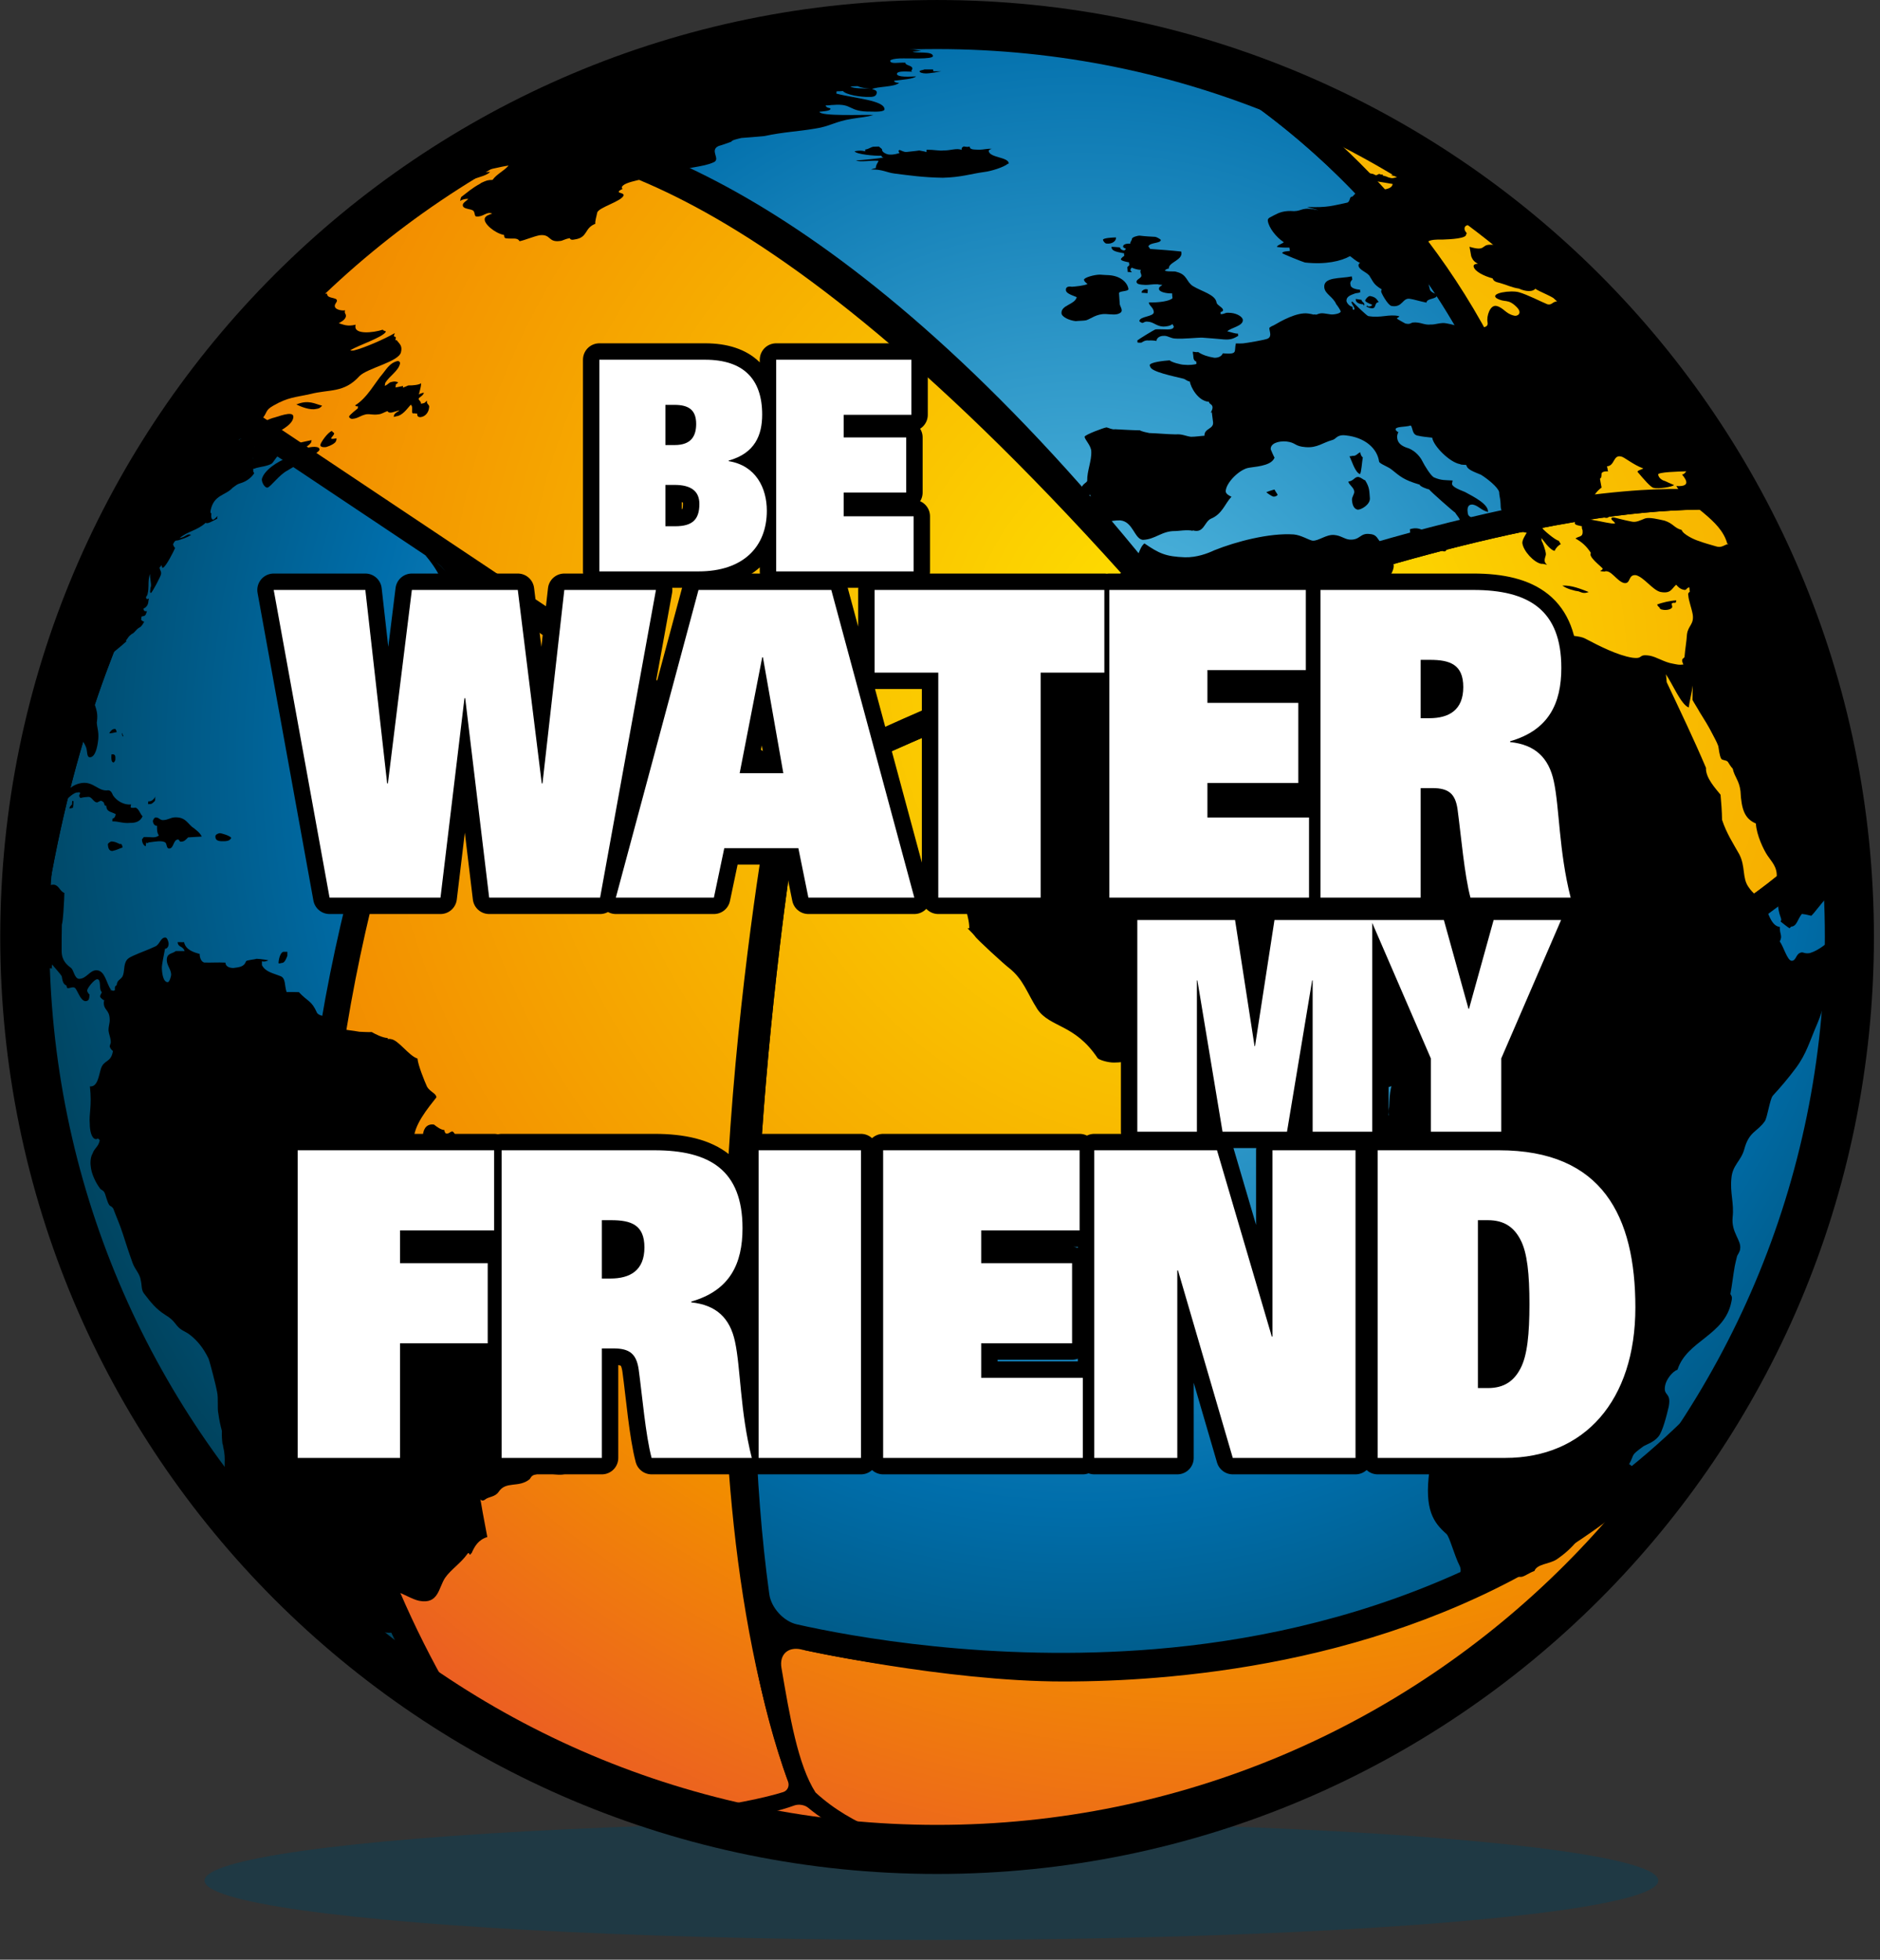 <?xml version="1.0" encoding="UTF-8" standalone="no"?>
<!DOCTYPE svg PUBLIC "-//W3C//DTD SVG 1.1//EN" "http://www.w3.org/Graphics/SVG/1.1/DTD/svg11.dtd">
<svg width="100%" height="100%" viewBox="0 0 71 74" version="1.1" xmlns="http://www.w3.org/2000/svg" xmlns:xlink="http://www.w3.org/1999/xlink" xml:space="preserve" xmlns:serif="http://www.serif.com/" style="fill-rule:evenodd;clip-rule:evenodd;stroke-linecap:round;stroke-linejoin:round;">
    <rect x="0" y="0" width="71" height="74" fill="#333333" stroke="none"/>
    <g transform="matrix(1.333,0,0,1.333,-817.943,-25.728)">
        <g opacity="0.4">
            <g transform="matrix(1,0,0,1,640,74.254)">
                <ellipse cx="-0.001" cy="-1.681" rx="20.594" ry="1.681" style="fill:rgb(0,66,92);"/>
            </g>
        </g>
    </g>
    <g transform="matrix(0,49.393,48.955,0,25.356,46.202)">
        <ellipse cx="-0.219" cy="0.205" rx="0.698" ry="0.704" style="fill:url(#_Radial1);"/>
    </g>
    <g transform="matrix(41.739,0,0,-43.757,40.855,51.871)">
        <path d="M-0.773,0.811L-0.82,0.747L-0.89,0.599L-0.924,0.48L-0.956,0.338C-0.942,0.073 -0.792,-0.157 -0.57,-0.29C-0.58,-0.271 -0.626,-0.202 -0.642,-0.147C-0.66,-0.087 -0.682,0.091 -0.685,0.168C-0.688,0.245 -0.658,0.389 -0.658,0.389L-0.57,0.65C-0.57,0.65 -0.552,0.667 -0.558,0.696C-0.564,0.725 -0.762,0.825 -0.762,0.825L-0.773,0.811Z" style="fill:url(#_Radial2);fill-rule:nonzero;"/>
    </g>
    <g transform="matrix(41.739,0,0,-43.757,40.855,-4.154)">
        <path d="M-0.517,-0.207C-0.509,-0.209 -0.503,-0.209 -0.503,-0.209C-0.503,-0.209 -0.323,-0.257 -0.27,-0.303C-0.218,-0.35 -0.061,-0.478 -0.061,-0.478L0.036,-0.57L0.086,-0.63L0.135,-0.614L0.338,-0.56L0.422,-0.534L0.41,-0.486C0.41,-0.486 0.334,-0.319 0.296,-0.287C0.267,-0.263 0.181,-0.192 0.143,-0.16C0.057,-0.132 -0.035,-0.116 -0.131,-0.116C-0.27,-0.116 -0.402,-0.149 -0.517,-0.207Z" style="fill:url(#_Radial3);fill-rule:nonzero;"/>
    </g>
    <g transform="matrix(41.739,0,0,-43.757,40.855,66.157)">
        <path d="M0.687,0.787C0.687,0.787 0.544,0.647 0.309,0.595L0.072,0.528L-0.216,0.478L-0.304,0.48L-0.315,0.338L-0.279,0.106L-0.235,0.098L-0.082,0.074L0.028,0.07L0.135,0.086L0.246,0.106L0.397,0.164L0.527,0.248L0.579,0.301C0.653,0.419 0.695,0.556 0.695,0.703C0.695,0.733 0.693,0.762 0.69,0.79L0.687,0.787Z" style="fill:url(#_Radial4);fill-rule:nonzero;"/>
    </g>
    <g transform="matrix(1.333,0,0,1.333,-817.943,-25.728)">
        <clipPath id="_clip5">
            <path d="M614.153,45.838C614.153,60.113 625.725,71.686 640,71.686C654.275,71.686 665.847,60.113 665.847,45.838C665.847,31.563 654.275,19.991 640,19.991C625.725,19.991 614.153,31.563 614.153,45.838Z" clip-rule="nonzero"/>
        </clipPath>
        <g clip-path="url(#_clip5)">
            <g transform="matrix(1,0,0,1,635.793,39.486)">
                <path d="M0,13.558C-0.384,13.569 -0.678,13.225 -0.655,12.841C-0.383,8.387 0.156,4.589 0.412,2.953C0.471,2.573 0.804,2.132 1.152,1.97C5.073,0.148 18.583,-5.82 26.302,-5.749C26.43,-5.748 26.589,-5.658 26.652,-5.546C26.973,-4.984 27.954,-3.127 29.682,1.328C29.444,0.111 29.12,-1.075 28.717,-2.225C27.88,-4.16 27.102,-5.741 26.632,-6.189C26.626,-6.397 26.604,-6.616 26.568,-6.845C26.317,-7.269 26.056,-7.686 25.782,-8.094C25.941,-7.595 26.078,-7.02 26.144,-6.55C26.162,-6.424 26.067,-6.319 25.939,-6.322C25.293,-6.333 24.514,-6.383 22.496,-6.116C22.115,-6.065 21.73,-6.321 21.623,-6.689C19.947,-12.428 16.305,-15.943 13.667,-17.833C12.745,-18.194 11.796,-18.503 10.826,-18.758C12.558,-17.893 18.625,-14.369 20.935,-6.56C21.044,-6.192 20.815,-5.83 20.439,-5.75C17.67,-5.156 14.715,-4.241 11.93,-3.247C11.568,-3.118 11.085,-3.257 10.846,-3.558C2.076,-14.623 -4.502,-16.595 -7.478,-16.837C-7.918,-16.615 -8.351,-16.381 -8.776,-16.135C-7.296,-16.28 -0.125,-16.192 10.158,-3.304C10.398,-3.004 10.298,-2.65 9.938,-2.514C5.968,-1.009 2.56,0.537 0.866,1.332C0.519,1.495 -0.021,1.457 -0.34,1.244L-16.381,-9.465C-16.522,-9.281 -16.661,-9.096 -16.798,-8.908L-16.322,-8.59C-16.109,-8.448 -16.077,-8.18 -16.242,-7.983C-17.546,-6.425 -20.646,-1.924 -21.752,6.635C-21.738,7.996 -21.619,9.332 -21.402,10.635C-20.897,-0.353 -17.015,-5.95 -15.653,-7.59C-15.489,-7.787 -15.176,-7.825 -14.963,-7.682L-9.799,-4.234C-9.479,-4.021 -9.35,-3.566 -9.503,-3.213C-10.625,-0.619 -13.687,7.245 -13.585,15.552C-13.52,20.758 -11.761,25.07 -10.05,28.052C-9.628,28.329 -9.198,28.597 -8.759,28.85C-10.601,25.974 -12.818,21.328 -12.889,15.543C-12.989,7.48 -10.052,-0.169 -8.915,-2.821C-8.763,-3.174 -8.375,-3.285 -8.056,-3.071L-0.75,1.807C-0.43,2.02 -0.224,2.499 -0.284,2.879C-0.901,6.75 -2.98,21.705 0.145,30.287C0.189,30.408 0.13,30.542 0.007,30.58C-0.459,30.726 -1.43,30.956 -3.368,31.192C-2.994,31.305 -2.617,31.412 -2.236,31.509C-0.819,31.301 -0.071,31.104 0.322,30.959C0.442,30.915 0.613,30.94 0.712,31.022C1.358,31.556 2.18,31.97 3.062,32.289C3.442,32.306 3.823,32.316 4.207,32.316C4.396,32.316 4.584,32.312 4.773,32.308C3.344,31.977 1.961,31.548 0.923,30.591C0.421,29.812 0.187,28.403 -0.042,27.064C-0.107,26.685 0.14,26.456 0.515,26.538C1.897,26.844 4.619,27.33 7.936,27.33C8.786,27.33 9.675,27.298 10.591,27.223C15.095,26.853 20.996,25.347 25.872,20.662C26.473,19.754 27.017,18.807 27.502,17.825C22.46,24.223 15.606,26.11 10.556,26.528C5.911,26.913 1.927,26.174 0.391,25.828C0.016,25.743 -0.334,25.355 -0.387,24.975C-0.832,21.754 -0.885,18.189 -0.755,14.851C-0.744,14.564 -0.574,13.988 0.276,13.881L0,13.558Z" style="fill-rule:nonzero;"/>
            </g>
            <g transform="matrix(1,0,0,1,665.744,44.404)">
                <path d="M0,-1.915C-0.01,-1.991 -0.017,-2.069 -0.028,-2.145C-3.433,2.952 -17.5,6.671 -24.781,7.969C-27.671,8.483 -29.19,8.617 -29.951,8.639C-30.335,8.651 -30.629,8.306 -30.605,7.922C-30.334,3.468 -29.795,-0.329 -29.539,-1.966C-29.48,-2.345 -29.147,-2.786 -28.799,-2.948C-24.878,-4.77 -11.368,-10.739 -3.649,-10.668C-3.621,-10.668 -3.592,-10.661 -3.563,-10.654L-3.649,-10.842C-11.368,-10.913 -24.878,-5.118 -28.799,-3.296C-29.147,-3.134 -29.654,-2.577 -29.713,-2.198C-29.969,-0.561 -30.566,3.874 -30.837,8.328C-30.861,8.711 -30.567,8.998 -30.183,8.987C-29.422,8.965 -27.671,8.831 -24.781,8.316C-17.5,7.019 -3.433,3.241 -0.028,-1.855L0,-1.915Z" style="fill-rule:nonzero;"/>
            </g>
            <g transform="matrix(1,0,0,1,635.793,42.915)">
                <path d="M0,10.129L-0.437,10.779C-0.329,10.785 -0.115,10.779 0.03,10.779C0.9,10.779 2.47,10.646 5.292,10.143C6.144,9.991 24.846,6.592 30.042,0.341C30.009,0.006 29.969,-0.325 29.923,-0.656C26.518,4.442 12.451,8.161 5.17,9.458C2.28,9.973 0.761,10.107 0,10.129" style="fill-rule:nonzero;"/>
            </g>
            <g transform="matrix(1,0,0,1,648.163,32.496)">
                <path d="M0,-11.309C-0.475,-11.466 -0.956,-11.61 -1.443,-11.74L-1.436,-11.713C0.424,-10.763 6.3,-7.227 8.565,0.431C7.948,-4.478 2.904,-9.632 0,-11.309" style="fill-rule:nonzero;"/>
            </g>
            <g transform="matrix(1,0,0,1,645.951,23.144)">
                <path d="M0,13.038C0.067,13.113 0.289,13.187 0.289,13.187C-8.038,2.179 -15.628,-0.149 -18.332,-0.13C-18.534,-0.02 -18.735,0.092 -18.935,0.207C-16.727,0.423 -11.399,0.151 0,13.038" style="fill-rule:nonzero;"/>
            </g>
            <g transform="matrix(1,0,0,1,619.793,49.42)">
                <path d="M0,-17.524C-1.28,-15.983 -4.785,-10.741 -5.622,-0.994C-5.583,-0.597 -5.534,-0.203 -5.477,0.188L-5.354,-0.148C-4.694,-10.575 -0.979,-15.927 0.348,-17.524C0.435,-17.629 0.564,-17.687 0.698,-17.698C0.429,-17.712 0.108,-17.653 0,-17.524" style="fill-rule:nonzero;"/>
            </g>
            <g transform="matrix(1,0,0,1,622.498,47.713)">
                <path d="M0,7.325C-0.102,-0.982 2.777,-8.397 3.93,-10.978C4.291,-11.789 3.632,-12.474 3.158,-12.687C3.158,-12.687 3.905,-11.874 3.679,-11.298C2.648,-8.666 -0.45,-0.982 -0.348,7.325C-0.283,12.531 1.534,16.843 3.244,19.825C3.341,19.888 3.44,19.949 3.537,20.012C1.921,16.885 0.057,11.964 0,7.325" style="fill-rule:nonzero;"/>
            </g>
            <g transform="matrix(1,0,0,1,643.729,60.042)">
                <path d="M0,6.485C-3.317,6.485 -7.421,5.983 -7.421,5.983C-7.421,5.983 -3.317,6.891 0,6.891C0.85,6.891 1.739,6.859 2.654,6.783C7.159,6.413 13.309,4.979 17.936,0.106C18.047,-0.063 18.155,-0.235 18.263,-0.406C13.388,4.334 6.937,6.026 2.654,6.378C1.739,6.453 0.85,6.485 0,6.485" style="fill-rule:nonzero;"/>
            </g>
            <g transform="matrix(1,0,0,1,635.335,63.707)">
                <path d="M0,-21.226C-0.617,-17.355 -2.734,-3.496 0.603,6.066C-2.038,-2.994 -0.095,-17.644 0.522,-21.516C0.582,-21.895 0.376,-22.375 0.056,-22.588L-7.598,-27.292L-0.465,-22.298C-0.146,-22.085 0.06,-21.605 0,-21.226" style="fill-rule:nonzero;"/>
            </g>
            <g transform="matrix(1,0,0,1,622.69,25.738)">
                <path d="M0,0.024C0.006,0.021 0.011,0.019 0.017,0.016C0.023,0.011 0.029,0.005 0.035,0C0.024,0.008 0.01,0.014 0,0.024" style="fill-rule:nonzero;"/>
            </g>
            <g transform="matrix(1,0,0,1,651.352,22.031)">
                <path d="M0,0.005C-0.004,0.003 -0.009,0.002 -0.013,0C-0.011,0.002 -0.008,0.003 -0.006,0.004C-0.003,0.004 -0.002,0.005 0,0.005" style="fill-rule:nonzero;"/>
            </g>
            <g transform="matrix(1,0,0,1,664.534,59.487)">
                <path d="M0,-4.804C-0.048,-4.709 -0.053,-4.511 -0.099,-4.44C-0.231,-4.211 -0.516,-3.708 -0.696,-3.494C-0.93,-3.234 -1.17,-3.184 -1.293,-2.6C-1.318,-2.406 -1.286,-2.167 -1.315,-2.042C-1.326,-2.021 -1.571,-1.478 -1.571,-1.478C-1.594,-1.469 -1.758,-1.243 -1.77,-1.197C-1.815,-1.026 -1.854,-0.849 -1.791,-0.788C-1.811,-0.705 -1.831,-0.644 -1.876,-0.509C-1.949,-0.212 -1.879,0.012 -1.713,-0.067C-1.296,-0.28 -1.062,-0.981 -0.822,-1.534C-0.526,-2.219 -0.27,-2.814 -0.087,-3.648C-0.064,-3.648 -0.06,-3.659 0,-3.636C0.002,-3.695 0.029,-3.746 0.034,-3.804C0.043,-4.084 0.207,-4.816 0,-4.804" style="fill-rule:nonzero;"/>
            </g>
            <g transform="matrix(1,0,0,1,666.369,45.336)">
                <path d="M0,-1.898C0.003,-1.898 0.006,-1.898 0.009,-1.898C-0.078,-2.728 -0.203,-3.546 -0.363,-4.352C-0.44,-4.1 -0.447,-3.772 -0.763,-3.846C-0.943,-3.881 -1.01,-3.987 -1.022,-4.154C-1.048,-4.292 -1.008,-4.382 -1.024,-4.524C-1.033,-4.566 -1.05,-4.613 -1.045,-4.656C-1.168,-4.667 -0.99,-4.507 -1.138,-4.473C-1.159,-4.576 -1.194,-4.629 -1.211,-4.758C-1.376,-4.865 -1.599,-5.416 -1.678,-5.715C-1.702,-5.808 -1.719,-5.864 -1.728,-5.993C-1.756,-6.165 -1.737,-6.358 -1.655,-6.335C-1.47,-6.261 -1.299,-5.871 -1.194,-5.596C-1.182,-5.544 -1.178,-5.451 -1.137,-5.376C-1.06,-5.213 -0.979,-5.271 -0.891,-5.108C-0.827,-4.978 -0.761,-4.816 -0.67,-4.725C-0.485,-4.64 -0.494,-4.676 -0.427,-4.641C-0.426,-4.643 -0.426,-4.645 -0.424,-4.647C-0.682,-5.871 -1.022,-7.064 -1.439,-8.219C-1.456,-8.228 -1.476,-8.24 -1.511,-8.253C-1.652,-8.32 -1.701,-8.331 -1.779,-8.439C-1.814,-8.534 -1.833,-8.611 -1.92,-8.682C-2.034,-8.754 -2.089,-8.839 -2.137,-8.96C-2.198,-9.069 -2.165,-9.121 -2.228,-9.251C-2.279,-9.331 -2.316,-9.34 -2.342,-9.433C-2.299,-9.396 -2.305,-9.399 -2.252,-9.377C-2.175,-9.568 -2.38,-9.654 -2.181,-9.708C-2.363,-9.917 -2.75,-10.535 -2.828,-10.825C-2.836,-10.917 -3.019,-11.099 -3.058,-11.226C-3.057,-11.272 -3.039,-11.463 -3.014,-11.541C-2.986,-11.514 -2.935,-11.517 -2.89,-11.524C-4.699,-14.994 -7.237,-18.015 -10.3,-20.381C-10.386,-20.389 -10.44,-20.375 -10.618,-20.432C-10.584,-20.529 -10.423,-20.383 -10.442,-20.468C-10.49,-20.533 -10.836,-20.586 -11.017,-20.647C-11.128,-20.703 -11.211,-20.738 -11.285,-20.794C-11.341,-20.783 -11.508,-20.849 -11.506,-20.819C-11.485,-20.78 -11.416,-20.758 -11.309,-20.71C-11.513,-20.748 -11.716,-20.835 -11.834,-20.786C-11.839,-20.82 -11.856,-20.821 -11.861,-20.856C-12.109,-20.918 -12.115,-20.854 -12.272,-20.886C-12.276,-20.91 -12.286,-20.911 -12.29,-20.936C-12.483,-20.981 -12.704,-21.045 -12.811,-21.044C-12.777,-21.021 -12.736,-20.994 -12.697,-20.981C-12.797,-20.982 -13.039,-21.046 -13.109,-21.077C-13.227,-21.109 -13.271,-21.103 -13.347,-21.07C-13.24,-21.047 -13.242,-21.049 -13.16,-21.011C-13.182,-21.025 -13.284,-20.979 -13.345,-20.991C-13.501,-21.024 -13.394,-21.018 -13.589,-21.066C-13.559,-21.119 -13.604,-21.064 -13.681,-21.109C-13.727,-21.096 -13.721,-21.085 -13.767,-21.072C-13.804,-21.073 -13.829,-21.102 -13.865,-21.109C-13.962,-21.127 -14.003,-21.145 -14.02,-21.072C-14.02,-21.072 -14.087,-21.054 -14.029,-21.032C-14.08,-21.04 -14.158,-21.024 -14.233,-21C-13.945,-20.915 -13.591,-20.878 -13.302,-20.823C-13.322,-20.665 -13.599,-20.648 -13.844,-20.656C-14.078,-20.673 -14.226,-20.639 -14.356,-20.56C-14.35,-20.556 -14.446,-20.462 -14.446,-20.462C-14.543,-20.477 -14.489,-20.301 -14.616,-20.289C-14.962,-20.219 -15.152,-20.144 -15.728,-20.174C-15.611,-20.132 -15.546,-20.129 -15.408,-20.08C-15.875,-20.19 -15.857,-20.056 -16.097,-20.054C-16.374,-20.075 -16.513,-20.016 -16.66,-19.939C-16.741,-19.886 -16.852,-19.869 -16.839,-19.78C-16.813,-19.588 -16.607,-19.318 -16.386,-19.173C-16.445,-19.121 -16.587,-19.087 -16.578,-19.039C-16.472,-19.024 -16.351,-19.018 -16.228,-19.022C-16.221,-18.987 -16.22,-18.961 -16.213,-18.927C-16.263,-18.917 -16.432,-18.919 -16.43,-18.863C-16.413,-18.841 -15.869,-18.621 -15.787,-18.599C-15.199,-18.534 -14.759,-18.639 -14.511,-18.78C-14.423,-18.723 -14.372,-18.655 -14.224,-18.586C-14.258,-18.575 -14.273,-18.543 -14.27,-18.509C-14.253,-18.391 -14.053,-18.333 -13.965,-18.23C-13.856,-18.067 -13.857,-17.985 -13.615,-17.84C-13.613,-17.816 -13.63,-17.805 -13.628,-17.78C-13.634,-17.746 -13.441,-17.392 -13.336,-17.368C-13.015,-17.31 -13.028,-17.611 -12.809,-17.57C-12.712,-17.558 -12.521,-17.497 -12.344,-17.463C-12.333,-17.601 -12.037,-17.544 -12.041,-17.69C-12.108,-17.723 -12.228,-17.759 -12.248,-17.836C-12.278,-17.974 -12.372,-18.232 -12.13,-18.169C-12.003,-18.161 -11.703,-18.213 -11.712,-18.3C-11.743,-18.417 -11.828,-18.58 -12.056,-18.651C-12.06,-18.7 -12.117,-18.746 -12.177,-18.779C-12.242,-18.846 -12.324,-18.925 -12.409,-18.989C-12.23,-18.993 -12.388,-19.113 -12.316,-19.181C-12.228,-19.25 -12.064,-19.252 -11.878,-19.249C-11.654,-19.257 -11.191,-19.28 -11.222,-19.401C-11.172,-19.428 -11.233,-19.443 -11.261,-19.523C-11.301,-19.693 -11.08,-19.707 -10.725,-19.594C-10.45,-19.51 -10.118,-19.359 -10.066,-19.238C-10.033,-19.123 -10.408,-19.098 -10.543,-19.103C-10.799,-19.103 -10.656,-18.904 -11.125,-19.044C-11.111,-18.991 -11.088,-18.823 -11.076,-18.774C-11.046,-18.703 -11.011,-18.623 -10.888,-18.566C-10.937,-18.559 -11.02,-18.553 -11.008,-18.483C-10.974,-18.34 -10.703,-18.212 -10.47,-18.149C-10.442,-18.077 -10.401,-18.05 -10.256,-18.017C-10.063,-17.964 -9.934,-17.892 -9.725,-17.86C-9.52,-17.767 -9.326,-17.769 -9.261,-17.856C-9.141,-17.768 -8.738,-17.629 -8.617,-17.497C-8.773,-17.508 -8.779,-17.382 -8.917,-17.415C-9.082,-17.481 -9.478,-17.687 -9.725,-17.757C-9.949,-17.82 -10.548,-17.737 -10.363,-17.59C-10.123,-17.447 -10.042,-17.59 -9.792,-17.34C-9.604,-17.156 -9.78,-17.063 -9.866,-17.095C-10.102,-17.149 -10.155,-17.313 -10.354,-17.367C-10.542,-17.415 -10.648,-17.074 -10.614,-16.911C-10.563,-16.662 -10.982,-16.841 -10.967,-16.624C-11.093,-16.643 -11.251,-16.669 -11.396,-16.702C-11.377,-16.726 -11.382,-16.74 -11.363,-16.763C-11.444,-16.798 -11.622,-16.848 -11.783,-16.876C-11.931,-16.909 -12.111,-16.832 -12.217,-16.843C-12.409,-16.817 -12.517,-16.923 -12.737,-16.898C-12.8,-16.883 -12.805,-16.84 -12.943,-16.871C-12.943,-16.871 -13.178,-16.997 -13.181,-17.012C-13.189,-17.034 -13.117,-17.038 -13.118,-17.079C-13.413,-17.147 -13.633,-17.017 -13.995,-17.082C-14.032,-17.087 -14.412,-17.457 -14.441,-17.489C-14.551,-17.504 -14.28,-17.241 -14.428,-17.264C-14.439,-17.29 -14.439,-17.317 -14.441,-17.346C-14.515,-17.356 -14.588,-17.428 -14.61,-17.501C-14.622,-17.641 -14.485,-17.677 -14.362,-17.725C-14.321,-17.738 -14.221,-17.733 -14.216,-17.771C-14.233,-17.783 -14.218,-17.81 -14.227,-17.829C-14.324,-17.833 -14.481,-17.87 -14.492,-17.948C-14.511,-18.023 -14.508,-18.045 -14.445,-18.121C-14.449,-18.151 -14.457,-18.175 -14.461,-18.206C-14.78,-18.137 -15.274,-18.2 -15.239,-17.887C-15.214,-17.701 -14.989,-17.631 -14.899,-17.413C-14.891,-17.414 -14.78,-17.252 -14.775,-17.214C-14.772,-17.152 -14.976,-17.119 -15.056,-17.129C-15.176,-17.144 -15.301,-17.18 -15.386,-17.149C-15.414,-17.149 -15.463,-17.106 -15.501,-17.129C-15.589,-17.119 -15.514,-17.128 -15.695,-17.154C-16.013,-17.201 -16.479,-16.932 -16.667,-16.822C-16.682,-16.815 -16.795,-16.772 -16.798,-16.735C-16.785,-16.627 -16.724,-16.507 -16.837,-16.445C-16.888,-16.41 -17.457,-16.315 -17.541,-16.308C-17.603,-16.306 -17.67,-16.302 -17.744,-16.307C-17.803,-16.073 -17.669,-15.991 -18.115,-16.026C-18.139,-15.953 -18.232,-15.895 -18.355,-15.901C-18.529,-15.929 -18.684,-15.976 -18.813,-16.063C-18.853,-16.054 -18.922,-16.066 -18.963,-16.074C-18.965,-16.05 -18.961,-16.02 -18.956,-15.996C-18.943,-15.969 -18.97,-15.819 -18.866,-15.795C-18.868,-15.773 -18.863,-15.747 -18.861,-15.727C-18.906,-15.705 -19.082,-15.687 -19.204,-15.702C-19.303,-15.701 -19.576,-15.777 -19.62,-15.828C-19.774,-15.816 -20.182,-15.777 -20.188,-15.686C-20.186,-15.673 -20.172,-15.658 -20.169,-15.645C-20.145,-15.502 -19.489,-15.373 -19.236,-15.309C-19.175,-15.297 -19.143,-15.245 -19.049,-15.227C-19.027,-15.078 -18.823,-14.674 -18.507,-14.653C-18.5,-14.58 -18.407,-14.592 -18.405,-14.493C-18.402,-14.457 -18.434,-14.384 -18.454,-14.344C-18.445,-14.344 -18.434,-14.353 -18.426,-14.358C-18.422,-14.303 -18.393,-14.11 -18.39,-14.073C-18.372,-13.874 -18.642,-13.907 -18.634,-13.691C-18.671,-13.694 -18.907,-13.66 -19.015,-13.662C-19.162,-13.679 -19.268,-13.747 -19.45,-13.73C-19.703,-13.734 -19.936,-13.76 -20.196,-13.768C-20.257,-13.779 -20.411,-13.812 -20.464,-13.845C-20.707,-13.849 -20.928,-13.864 -21.169,-13.876C-21.244,-13.858 -21.358,-13.92 -21.407,-13.928C-21.481,-13.923 -22.02,-13.719 -22.029,-13.665C-22.03,-13.583 -21.849,-13.422 -21.841,-13.253C-21.827,-12.981 -21.962,-12.694 -21.956,-12.422C-21.955,-12.358 -22.117,-12.328 -22.124,-12.174C-22.119,-12.101 -21.996,-12.01 -21.863,-12.012C-21.866,-11.762 -21.848,-11.572 -21.843,-11.335C-21.841,-11.301 -21.818,-11.209 -21.711,-11.217C-21.473,-11.2 -21.299,-11.301 -21.023,-11.295C-20.655,-11.262 -20.623,-10.769 -20.38,-10.742C-20.019,-10.755 -19.845,-11.001 -19.453,-10.992C-19.392,-10.991 -19.114,-11.037 -18.966,-10.999C-18.962,-10.999 -18.962,-11.013 -18.967,-11.013C-18.647,-10.916 -18.643,-11.251 -18.452,-11.341C-18.13,-11.473 -18.06,-11.759 -17.869,-11.965C-17.929,-11.989 -18.027,-12.042 -18.032,-12.115C-18.032,-12.355 -17.634,-12.755 -17.361,-12.787C-17.039,-12.828 -16.726,-12.872 -16.649,-13.071C-16.684,-13.133 -16.729,-13.242 -16.757,-13.308C-16.767,-13.472 -16.548,-13.547 -16.318,-13.53C-16.028,-13.497 -16.095,-13.393 -15.767,-13.369C-15.439,-13.342 -15.283,-13.497 -15.011,-13.571C-14.899,-13.596 -14.892,-13.732 -14.629,-13.702C-14.089,-13.644 -13.738,-13.336 -13.686,-12.956C-13.661,-12.892 -13.435,-12.818 -13.332,-12.734C-13.078,-12.529 -12.983,-12.438 -12.538,-12.307C-12.53,-12.253 -12.318,-12.178 -12.269,-12.171C-12.241,-12.122 -11.566,-11.529 -11.533,-11.515C-11.491,-11.44 -11.391,-11.356 -11.366,-11.208C-11.361,-11.099 -11.397,-10.935 -11.563,-10.952C-11.566,-10.916 -11.497,-10.879 -11.408,-10.861C-11.219,-10.85 -11.237,-11.065 -11.135,-11.148C-11.135,-11.148 -11.034,-11.24 -11.031,-11.285C-11.047,-11.425 -11.16,-11.367 -11.175,-11.504C-11.188,-11.595 -11.198,-11.754 -11.033,-11.742C-10.876,-11.715 -10.801,-11.581 -10.6,-11.532C-10.588,-11.751 -10.979,-11.95 -11.253,-12.098C-11.324,-12.133 -11.647,-12.233 -11.619,-12.347C-11.614,-12.372 -11.609,-12.399 -11.603,-12.424C-11.803,-12.438 -11.922,-12.419 -12.138,-12.515C-12.228,-12.57 -12.393,-12.835 -12.466,-12.981C-12.504,-13.063 -12.643,-13.258 -12.856,-13.337C-13.037,-13.392 -13.155,-13.473 -13.173,-13.624C-13.184,-13.677 -13.166,-13.741 -13.14,-13.795C-13.165,-13.799 -13.221,-13.846 -13.215,-13.864C-13.242,-13.96 -12.944,-13.932 -12.79,-13.982C-12.726,-13.917 -12.759,-13.717 -12.582,-13.693C-12.449,-13.661 -12.315,-13.654 -12.182,-13.637C-12.148,-13.402 -11.688,-12.939 -11.396,-12.888C-11.346,-12.859 -11.269,-12.877 -11.214,-12.861C-11.194,-12.73 -10.994,-12.67 -10.799,-12.586C-10.617,-12.474 -10.32,-12.236 -10.285,-12.097C-10.285,-12.018 -10.257,-11.924 -10.25,-11.836C-10.228,-11.626 -10.278,-11.613 -10.11,-11.462C-9.986,-11.351 -9.88,-11.247 -9.805,-11.098C-9.805,-11.08 -9.765,-10.984 -9.717,-10.974C-9.647,-10.972 -9.574,-10.955 -9.505,-10.944C-9.532,-10.892 -9.632,-10.749 -9.628,-10.654C-9.602,-10.424 -9.296,-10.101 -9.095,-10.064C-9.039,-10.069 -8.982,-10.045 -8.925,-10.039C-9.064,-10.134 -8.955,-10.272 -8.961,-10.342C-8.967,-10.435 -9.044,-10.658 -9.08,-10.714C-9.08,-10.738 -9.09,-10.771 -9.09,-10.795C-9.036,-10.74 -8.879,-10.49 -8.736,-10.436C-8.73,-10.436 -8.716,-10.434 -8.711,-10.433C-8.682,-10.513 -8.6,-10.594 -8.538,-10.619C-8.555,-10.646 -8.58,-10.69 -8.597,-10.718C-8.694,-10.729 -9.054,-11.04 -9.054,-11.067C-9.069,-11.091 -9.026,-11.125 -9.023,-11.18C-9.092,-11.257 -9.185,-11.358 -9.283,-11.438C-9.278,-11.483 -9.226,-11.529 -9.164,-11.527C-9.055,-11.507 -9.005,-11.37 -8.831,-11.325C-8.81,-11.399 -8.824,-11.465 -8.862,-11.544C-8.72,-11.557 -8.682,-11.627 -8.492,-11.605C-8.286,-11.551 -8.252,-11.461 -8.083,-11.419C-7.923,-11.402 -7.849,-11.363 -7.713,-11.393C-7.598,-11.406 -7.41,-11.365 -7.32,-11.376C-7.259,-11.367 -7.237,-11.351 -7.185,-11.384C-7.272,-11.489 -7.581,-11.672 -7.615,-11.873C-7.635,-12.005 -7.471,-12.162 -7.383,-12.223C-7.395,-12.301 -7.417,-12.385 -7.428,-12.466C-7.411,-12.531 -7.395,-12.444 -7.385,-12.581C-7.405,-12.67 -7.298,-12.688 -7.195,-12.684C-7.222,-12.724 -7.207,-12.785 -7.234,-12.825C-7.003,-12.837 -7.06,-13.16 -6.828,-13.103C-6.743,-13.091 -6.489,-12.871 -6.211,-12.769C-6.162,-12.76 -6.396,-12.705 -6.362,-12.666C-6.184,-12.455 -6.001,-12.244 -5.918,-12.217C-5.771,-12.179 -5.379,-12.241 -5.33,-12.295C-5.354,-12.301 -5.592,-12.41 -5.592,-12.411C-5.641,-12.42 -5.765,-12.481 -5.78,-12.592C-5.794,-12.663 -5.2,-12.678 -4.985,-12.684C-4.985,-12.684 -5.038,-12.594 -5.103,-12.594C-5.071,-12.543 -4.767,-12.234 -5.266,-12.267C-4.902,-11.671 -4.012,-11.342 -3.821,-10.632C-3.805,-10.632 -3.799,-10.642 -3.791,-10.627C-3.9,-10.607 -3.983,-10.503 -4.144,-10.559C-4.306,-10.607 -4.464,-10.648 -4.629,-10.71C-4.743,-10.741 -5.082,-10.9 -5.114,-11.023C-5.324,-11.075 -5.347,-11.205 -5.599,-11.287C-5.783,-11.327 -6.023,-11.388 -6.15,-11.349C-6.288,-11.295 -6.405,-11.23 -6.533,-11.26C-6.648,-11.28 -6.744,-11.306 -6.858,-11.333C-6.918,-11.342 -7.11,-11.422 -7.106,-11.34C-7.089,-11.278 -7.034,-11.283 -7,-11.206C-7.178,-11.168 -8.16,-11.514 -8.141,-11.211C-8.139,-11.156 -8.009,-11.149 -7.938,-11.125C-7.954,-11.076 -7.935,-11.069 -7.921,-11.007C-7.904,-10.806 -8.016,-10.86 -8.123,-10.781C-7.935,-10.677 -7.81,-10.562 -7.686,-10.373C-7.769,-10.268 -7.424,-10.015 -7.349,-9.927C-7.359,-9.903 -7.39,-9.87 -7.428,-9.865C-7.389,-9.843 -7.349,-9.852 -7.304,-9.844C-7.118,-9.914 -6.955,-9.569 -6.744,-9.519C-6.547,-9.49 -6.641,-9.767 -6.41,-9.742C-6.185,-9.688 -5.938,-9.322 -5.718,-9.267C-5.414,-9.21 -5.401,-9.359 -5.27,-9.472C-5.226,-9.421 -5.164,-9.352 -5.063,-9.33C-4.968,-9.303 -5,-9.368 -4.901,-9.4C-4.885,-9.364 -4.897,-9.312 -4.881,-9.277C-4.903,-9.252 -4.944,-9.237 -4.926,-9.169C-4.916,-9.015 -4.84,-8.84 -4.8,-8.625C-4.762,-8.345 -4.93,-8.314 -4.963,-8.071C-4.98,-7.826 -5.01,-7.7 -5.034,-7.421C-5.057,-7.379 -5.117,-7.385 -5.097,-7.292C-5.086,-7.263 -5.072,-7.226 -5.058,-7.189C-5.061,-7.197 -5.065,-7.205 -5.068,-7.211C-5.194,-7.196 -5.216,-7.207 -5.368,-7.236C-5.607,-7.274 -5.823,-7.428 -6.027,-7.463C-6.374,-7.512 -6.173,-7.359 -6.518,-7.405C-6.924,-7.471 -7.442,-7.731 -7.836,-7.94C-8.044,-8.053 -8.286,-7.975 -8.426,-8.148C-8.477,-8.216 -8.609,-8.293 -8.64,-8.483C-8.729,-8.498 -8.823,-8.503 -8.911,-8.517C-8.925,-8.518 -8.944,-8.534 -8.95,-8.548C-9.327,-8.463 -9.625,-8.493 -9.592,-8.049C-9.585,-7.972 -9.574,-7.864 -9.569,-7.771C-9.573,-7.712 -9.685,-7.577 -9.81,-7.587C-10.773,-7.699 -11.4,-8.654 -12.332,-8.754C-12.463,-8.76 -12.589,-8.775 -12.727,-8.787C-12.999,-8.812 -13.38,-9.148 -13.416,-9.504C-13.44,-9.713 -13.271,-9.804 -13.271,-10.021C-13.28,-10.127 -13.47,-10.22 -13.481,-10.344C-13.494,-10.531 -13.308,-10.468 -13.298,-10.684C-13.371,-10.666 -13.43,-10.615 -13.504,-10.621C-13.75,-10.634 -13.665,-10.893 -13.954,-10.908C-14.23,-10.942 -14.217,-10.733 -14.517,-10.749C-14.676,-10.763 -14.764,-10.866 -14.964,-10.881C-15.184,-10.899 -15.402,-10.708 -15.57,-10.719C-15.669,-10.731 -15.891,-10.877 -16.105,-10.896C-16.794,-10.943 -17.741,-10.694 -18.353,-10.448C-18.536,-10.361 -18.85,-10.24 -19.189,-10.249C-19.735,-10.269 -19.92,-10.358 -20.335,-10.642C-20.49,-10.522 -20.531,-10.171 -20.661,-10.022C-20.73,-9.982 -20.833,-9.927 -20.927,-9.88C-21.321,-9.434 -21.749,-9.402 -22.179,-8.915C-22.367,-8.686 -22.399,-8.21 -22.35,-7.995C-22.532,-7.77 -22.805,-7.416 -23.037,-7.279C-23.336,-7.133 -23.887,-6.964 -24.133,-6.661C-24.529,-6.158 -24.819,-5.593 -25.045,-4.959C-25.133,-4.72 -25.508,-4.514 -25.515,-4.204C-25.511,-3.539 -25.148,-3.081 -25.14,-2.361C-25.144,-1.958 -25.436,-1.199 -25.789,-1.012C-25.678,-0.771 -25.38,-0.485 -25.376,-0.251C-25.374,-0.146 -25.299,0.018 -25.296,0.264C-25.302,0.254 -25.333,0.265 -25.345,0.264C-25.283,0.331 -25.213,0.389 -25.134,0.487C-25.125,0.534 -24.285,1.304 -24.167,1.388C-23.756,1.717 -23.666,2.087 -23.364,2.558C-23.002,3.079 -22.308,2.969 -21.66,3.94C-21.624,3.986 -21.367,4.07 -21.186,4.064C-20.554,4.06 -20.136,3.751 -19.494,3.733C-19.155,3.736 -18.757,3.96 -18.519,3.96C-18.256,3.96 -18.198,3.754 -17.95,3.671C-17.338,3.465 -16.449,3.06 -15.666,3.04C-15.029,3.047 -15.573,4.013 -15.098,4.028C-14.955,4.026 -14.442,3.941 -14.164,3.932C-13.652,3.925 -13.407,4.215 -13.235,4.553C-13.393,4.683 -13.391,5.131 -13.402,5.32C-13.402,5.367 -13.453,5.419 -13.409,5.548C-13.486,5.608 -13.762,5.998 -13.768,6.166C-13.773,6.884 -13.026,7.548 -12.665,8.024C-12.503,8.26 -12.556,8.599 -12.469,8.889C-12.353,9.238 -12.245,9.452 -12.19,10.061C-12.172,10.38 -12.038,10.498 -12.067,10.856C-12.134,11.603 -12.918,12.042 -13.022,13.011C-13.103,13.913 -12.751,14.336 -12.433,14.91C-12.341,15.074 -12.197,15.115 -12.217,15.296C-12.243,15.398 -12.249,15.52 -12.262,15.637C-12.409,16.741 -12.141,17.097 -11.778,17.418C-11.688,17.498 -11.565,18.004 -11.397,18.337C-11.349,18.456 -11.382,18.587 -11.503,18.697C-11.404,18.788 -11.463,18.939 -11.512,19.157C-11.491,19.139 -11.457,19.115 -11.379,19.078C-11.335,19.181 -11.243,19.247 -11.047,19.203C-10.592,19.083 -10.406,18.735 -9.922,18.607C-9.793,18.582 -9.761,18.653 -9.635,18.63C-9.529,18.6 -9.435,18.519 -9.287,18.468C-9.212,18.264 -8.866,18.274 -8.661,18.142C-8.162,17.806 -7.951,17.453 -7.615,17.032C-7.384,16.776 -7.268,16.723 -6.982,16.425C-6.845,16.242 -6.589,15.946 -6.513,15.633C-6.493,15.529 -6.534,15.468 -6.604,15.444C-6.429,15.123 -6.581,15.218 -6.193,14.931C-6.063,14.863 -5.9,14.81 -5.778,14.665C-5.655,14.531 -5.536,14.047 -5.481,13.813C-5.4,13.379 -5.648,13.533 -5.581,13.205C-5.547,13.038 -5.381,12.819 -5.232,12.764C-4.967,11.939 -3.899,11.801 -3.707,10.847C-3.688,10.756 -3.672,10.704 -3.734,10.624C-3.684,10.357 -3.658,10.102 -3.611,9.837C-3.595,9.746 -3.565,9.641 -3.543,9.543C-3.534,9.518 -3.458,9.415 -3.458,9.344C-3.415,9.099 -3.714,8.884 -3.67,8.443C-3.626,8.05 -3.748,7.753 -3.705,7.344C-3.677,6.969 -3.433,6.855 -3.341,6.522C-3.204,6.008 -2.976,6.037 -2.757,5.724C-2.683,5.605 -2.618,5.113 -2.533,5.004C-2.295,4.745 -2.092,4.505 -1.877,4.217C-1.578,3.814 -1.494,3.474 -1.266,2.949C-1.077,2.505 -0.775,1.465 -0.774,0.747C-0.775,0.677 -0.792,0.642 -0.817,0.56C-1.026,0.686 -1.212,0.883 -1.485,0.964C-1.668,0.992 -1.665,0.907 -1.772,0.963C-1.878,1.014 -1.878,1.182 -1.997,1.182C-2.121,1.18 -2.229,0.774 -2.335,0.634C-2.249,0.467 -2.338,0.444 -2.334,0.222C-2.618,0.196 -2.686,-0.322 -2.823,-0.498C-2.977,-0.681 -3.076,-0.693 -3.225,-0.915C-3.403,-1.171 -3.302,-1.487 -3.483,-1.838C-3.641,-2.117 -3.848,-2.436 -3.97,-2.812C-3.974,-3.061 -3.991,-3.285 -4.013,-3.523C-4.153,-3.698 -4.441,-4.004 -4.425,-4.284C-4.776,-5.11 -5.152,-5.89 -5.538,-6.71C-5.545,-6.776 -5.549,-6.87 -5.562,-6.935C-5.375,-6.67 -5.135,-6.077 -4.914,-5.994C-4.9,-6.126 -4.824,-6.424 -4.801,-6.616C-4.802,-6.452 -4.811,-6.298 -4.809,-6.212C-4.797,-6.179 -4.641,-5.935 -4.61,-5.872C-4.468,-5.641 -4.368,-5.492 -4.238,-5.235C-4.201,-5.159 -4.123,-5.031 -4.077,-4.901C-4.06,-4.829 -4.048,-4.632 -3.991,-4.538C-3.963,-4.496 -3.837,-4.506 -3.801,-4.448C-3.773,-4.405 -3.729,-4.323 -3.668,-4.262C-3.613,-4.014 -3.484,-3.932 -3.447,-3.622C-3.421,-3.109 -3.332,-2.844 -3.011,-2.707C-2.996,-2.385 -2.789,-1.954 -2.679,-1.795C-2.571,-1.63 -2.402,-1.48 -2.421,-1.19C-2.429,-1.082 -2.496,-0.826 -2.399,-0.809C-2.398,-0.549 -2.396,-0.28 -2.318,-0.074C-2.258,0.072 -2.331,0.051 -2.305,0.074C-2.278,0.098 -2.092,0.244 -2.058,0.26C-2.037,0.239 -2.032,0.234 -2.011,0.213C-1.851,0.207 -1.833,0.007 -1.709,-0.146C-1.557,-0.129 -1.537,-0.112 -1.442,-0.094C-1.358,-0.165 -1.102,-0.524 -1.035,-0.563C-0.862,-0.626 -0.759,-0.706 -0.624,-0.833C-0.65,-0.855 -0.649,-0.909 -0.652,-0.945C-0.647,-1.21 -0.362,-1.213 -0.225,-1.26C-0.235,-1.402 -0.219,-1.597 -0.109,-1.583C0.072,-1.558 -0.183,-1.905 0,-1.898M-3.726,-10.76C-3.716,-10.76 -3.72,-10.764 -3.711,-10.761C-3.701,-10.762 -3.716,-10.76 -3.726,-10.76" style="fill-rule:nonzero;"/>
            </g>
            <g transform="matrix(1,0,0,1,651.57,22.019)">
                <path d="M0,0.126C-0.075,0.089 -0.149,0.053 -0.224,0.016C-0.253,0.016 -0.274,0.003 -0.304,0C-0.238,0.032 -0.14,0.079 0,0.126" style="fill-rule:nonzero;"/>
            </g>
            <g transform="matrix(1,0,0,1,652.784,22.344)">
                <path d="M0,0.461C0.012,0.46 0.021,0.458 0.029,0.456C-0.199,0.328 -0.428,0.202 -0.661,0.081C-0.746,0.055 -0.857,0.021 -0.938,0C-0.875,0.112 -0.291,0.323 0,0.461" style="fill-rule:nonzero;"/>
            </g>
            <g transform="matrix(1,0,0,1,651.339,21.868)">
                <path d="M0,0.163C-0.115,0.108 -0.231,0.053 -0.347,0C-0.355,0.078 -0.187,0.097 0,0.163" style="fill-rule:nonzero;"/>
            </g>
            <g transform="matrix(1,0,0,1,652.02,22.206)">
                <path d="M0,0.165C-0.107,0.109 -0.216,0.056 -0.324,0.002C-0.344,0 -0.356,0.004 -0.352,0.017C-0.315,0.132 -0.138,0.145 0,0.165" style="fill-rule:nonzero;"/>
            </g>
            <g transform="matrix(1,0,0,1,651.078,21.759)">
                <path d="M0,0.254C-0.117,0.178 -0.253,0.117 -0.428,0.024C-0.571,0 -0.232,0.18 0,0.254" style="fill-rule:nonzero;"/>
            </g>
            <g transform="matrix(1,0,0,1,650.671,21.792)">
                <path d="M0,-0.006C-0.004,-0.006 -0.015,-0.006 -0.02,-0.009C-0.012,-0.005 -0.003,0 0.004,0.003C0.01,0.003 0.006,-0.006 0,-0.006" style="fill-rule:nonzero;"/>
            </g>
            <g transform="matrix(1,0,0,1,650.638,21.783)">
                <path d="M0,-0.006C0.004,-0.006 0.016,0 0.011,0L0.013,0C0.017,0 0.004,-0.006 0,-0.006" style="fill-rule:nonzero;"/>
            </g>
            <g transform="matrix(1,0,0,1,644.087,27.079)">
                <path d="M0,1.319C0.074,1.309 0.229,1.309 0.296,1.295C0.428,1.253 0.59,1.109 0.847,1.117C1.008,1.126 1.155,1.151 1.249,1.092C1.368,1.033 1.256,0.908 1.248,0.837C1.243,0.736 1.233,0.632 1.227,0.529C1.225,0.458 1.491,0.483 1.495,0.412C1.474,0.254 1.307,0.044 0.948,0.017C0.877,0.012 0.759,0.01 0.688,0.002C0.533,0 0.234,0.084 0.234,0.147C0.24,0.191 0.277,0.22 0.334,0.267C0.254,0.313 -0.018,0.34 -0.11,0.345C-0.147,0.336 -0.286,0.32 -0.277,0.436C-0.284,0.525 -0.125,0.578 0.029,0.64C-0.021,0.852 -0.41,0.86 -0.403,1.089C-0.403,1.196 -0.19,1.297 0,1.319" style="fill-rule:nonzero;"/>
            </g>
            <g transform="matrix(1,0,0,1,644.957,26.048)">
                <path d="M0,0.152C0.16,0.174 0.282,0.081 0.272,-0.022C0.172,-0.019 -0.091,-0.007 -0.098,0.046C-0.094,0.081 -0.038,0.152 0,0.152" style="fill-rule:nonzero;"/>
            </g>
            <g transform="matrix(1,0,0,1,645.46,28.506)">
                <path d="M0,-2.029C-0.007,-2.007 -0.003,-1.983 0.005,-1.961C0.002,-1.953 -0.091,-1.902 -0.092,-1.857C-0.089,-1.821 0.045,-1.789 0.14,-1.773C0.133,-1.747 0.147,-1.723 0.147,-1.695C0.125,-1.679 0.112,-1.655 0.09,-1.639C0.094,-1.591 0.098,-1.548 0.101,-1.5C0.134,-1.504 0.189,-1.491 0.223,-1.492C0.19,-1.521 0.147,-1.553 0.212,-1.622C0.252,-1.61 0.346,-1.564 0.474,-1.561C0.437,-1.489 0.483,-1.474 0.487,-1.396C0.49,-1.324 0.344,-1.293 0.35,-1.221C0.353,-1.15 0.458,-1.143 0.599,-1.134C0.7,-1.132 0.79,-1.156 0.945,-1.154C0.98,-1.141 1.043,-1.138 1.081,-1.135C1.053,-1.101 0.982,-1.091 0.986,-1.019C0.993,-0.93 1.201,-0.89 1.358,-0.894C1.357,-0.85 1.365,-0.804 1.37,-0.76C1.296,-0.674 0.978,-0.63 0.698,-0.638C0.706,-0.54 0.832,-0.499 0.84,-0.366C0.843,-0.228 0.438,-0.25 0.43,-0.109C0.435,-0.091 0.487,-0.066 0.51,-0.057C0.573,-0.065 0.568,-0.101 0.661,-0.094C0.84,-0.086 0.896,0.03 1.101,0.046C1.189,0.047 1.313,0.028 1.37,-0.027C1.374,-0.005 1.393,0.02 1.406,0.04C1.403,0.178 1.114,0.107 0.892,0.125C0.854,0.13 0.405,0.409 0.373,0.439C0.378,0.456 0.373,0.479 0.378,0.496C0.405,0.506 0.457,0.501 0.486,0.502C0.54,0.472 0.593,0.427 0.698,0.44C0.757,0.433 0.858,0.441 0.915,0.453C0.918,0.382 0.991,0.299 1.151,0.309C1.24,0.312 1.322,0.377 1.433,0.384C1.67,0.405 2.064,0.354 2.221,0.36C2.429,0.377 2.622,0.389 2.825,0.41C3.013,0.424 3.097,0.388 3.232,0.309C3.229,0.288 3.222,0.265 3.225,0.244C3.15,0.25 3.075,0.217 2.922,0.18C3.029,0.074 3.371,0.031 3.362,-0.14C3.358,-0.229 3.206,-0.322 3.032,-0.341C2.931,-0.343 2.937,-0.36 2.842,-0.323C2.864,-0.335 2.892,-0.341 2.913,-0.353C2.861,-0.344 2.847,-0.31 2.74,-0.306C2.722,-0.315 2.738,-0.349 2.734,-0.369C2.773,-0.369 2.807,-0.399 2.801,-0.425C2.796,-0.496 2.635,-0.558 2.619,-0.628C2.589,-0.861 2.209,-0.942 1.951,-1.099C1.758,-1.22 1.793,-1.423 1.496,-1.5C1.4,-1.536 1.305,-1.495 1.15,-1.537C1.174,-1.567 1.213,-1.595 1.265,-1.596C1.246,-1.779 1.691,-1.838 1.615,-2.08C1.323,-2.112 1.033,-2.132 0.737,-2.153C0.72,-2.174 0.706,-2.205 0.685,-2.223C0.725,-2.344 1.04,-2.304 1.038,-2.41C1.031,-2.425 0.931,-2.488 0.882,-2.496C0.741,-2.504 0.596,-2.51 0.45,-2.529C0.375,-2.535 0.223,-2.484 0.22,-2.44C0.223,-2.396 0.175,-2.374 0.172,-2.302C0.084,-2.313 -0.04,-2.287 -0.03,-2.216C-0.034,-2.199 0.023,-2.168 0.049,-2.16C0.044,-2.143 0.018,-2.107 -0.007,-2.114C-0.031,-2.106 -0.117,-2.143 -0.119,-2.197C-0.186,-2.201 -0.293,-2.214 -0.361,-2.212C-0.356,-2.097 -0.238,-2.073 0,-2.029" style="fill-rule:nonzero;"/>
            </g>
            <g transform="matrix(1,0,0,1,646.053,27.604)">
                <path d="M0,-0.11C-0.076,-0.086 -0.1,-0.055 -0.098,-0.01C-0.052,-0.007 0.024,-0.004 0.07,0.002C0.07,-0.034 0.073,-0.068 0.076,-0.104C0.056,-0.111 0.021,-0.112 0,-0.11" style="fill-rule:nonzero;"/>
            </g>
            <g transform="matrix(1,0,0,1,642.162,23.842)">
                <path d="M0,0.1C0.01,0.101 0.022,0.094 0.03,0.087C0.016,-0.098 -0.519,-0.068 -0.54,-0.267C-0.537,-0.292 -0.493,-0.318 -0.451,-0.325C-0.583,-0.335 -0.672,-0.303 -0.81,-0.299C-0.956,-0.309 -1.072,-0.292 -1.082,-0.391C-1.137,-0.377 -1.138,-0.376 -1.247,-0.393C-1.284,-0.372 -1.315,-0.36 -1.305,-0.295C-1.45,-0.353 -1.61,-0.277 -1.816,-0.279C-1.947,-0.264 -2.07,-0.301 -2.297,-0.3C-2.297,-0.275 -2.315,-0.254 -2.297,-0.233C-2.349,-0.248 -2.38,-0.256 -2.508,-0.279C-2.61,-0.261 -2.752,-0.252 -2.87,-0.236C-2.946,-0.233 -3.006,-0.273 -3.064,-0.294C-3.109,-0.273 -3.101,-0.26 -3.066,-0.207C-3.126,-0.188 -3.229,-0.156 -3.337,-0.162C-3.426,-0.158 -3.566,-0.233 -3.559,-0.292C-3.563,-0.343 -3.619,-0.347 -3.646,-0.39C-3.68,-0.387 -3.732,-0.389 -3.766,-0.387C-3.867,-0.394 -3.919,-0.319 -4.038,-0.306C-4.036,-0.285 -4.042,-0.275 -4.04,-0.253C-4.117,-0.277 -4.202,-0.283 -4.339,-0.257C-4.303,-0.17 -3.758,-0.12 -3.579,-0.131C-3.577,-0.105 -3.56,-0.087 -3.52,-0.077C-3.69,-0.049 -4.083,-0.007 -4.305,0.004C-4.154,0.06 -3.902,-0.004 -3.658,0.014C-3.701,0.098 -3.736,0.136 -3.739,0.222C-3.778,0.225 -3.838,0.246 -3.877,0.26C-3.547,0.252 -3.432,0.347 -3.213,0.374C-2.798,0.426 -2.409,0.485 -1.841,0.494C-1.319,0.482 -1.039,0.381 -0.672,0.332C-0.472,0.309 -0.115,0.196 0,0.1" style="fill-rule:nonzero;"/>
            </g>
            <g transform="matrix(1,0,0,1,617.294,41.458)">
                <path d="M0,1.153C0.124,1.157 0.289,1.13 0.355,0.964C0.287,0.906 0.261,0.763 0.16,0.721C0.1,0.728 0.085,0.732 0.025,0.721C0.01,0.701 0.027,0.653 0.031,0.63C-0.171,0.655 -0.383,0.528 -0.486,0.366C-0.497,0.335 -0.534,0.232 -0.617,0.23C-0.896,0.272 -1.027,-0.021 -1.364,0.023C-1.699,0.076 -1.86,0.299 -1.991,0.658C-1.986,0.623 -1.96,0.668 -1.93,0.648C-1.839,0.528 -1.647,0.323 -1.51,0.291C-1.452,0.302 -1.449,0.26 -1.409,0.312C-1.434,0.356 -1.465,0.388 -1.405,0.448C-1.295,0.419 -1.259,0.426 -1.186,0.417C-1.075,0.405 -1.035,0.584 -0.924,0.571C-0.836,0.537 -0.838,0.497 -0.756,0.563C-0.713,0.594 -0.747,0.676 -0.672,0.668C-0.666,0.85 -0.536,0.83 -0.404,0.906C-0.414,0.965 -0.437,1.024 -0.496,1.032C-0.499,1.055 -0.497,1.087 -0.501,1.11C-0.338,1.104 -0.196,1.174 0,1.153" style="fill-rule:nonzero;"/>
            </g>
            <g transform="matrix(1,0,0,1,615.578,42.01)">
                <path d="M0,0.186C-0.003,0.209 0.089,0.171 0.101,0.172C0.11,0.112 0.115,0.045 0.115,-0.014C0.103,-0.016 0.101,-0.012 0.094,-0.023C0.092,-0.014 0.087,-0.021 0.079,-0.021C0.075,0.006 0.077,0.04 0.072,0.066C0.108,0.065 0.013,0.108 0,0.186" style="fill-rule:nonzero;"/>
            </g>
            <g transform="matrix(1,0,0,1,616.666,43.318)">
                <path d="M0,-0.094C0.006,-0.004 0.031,0.091 0.127,0.089C0.266,0.058 0.304,0.028 0.417,-0.01C0.405,-0.057 0.415,-0.098 0.343,-0.122C0.35,-0.114 0.36,-0.108 0.359,-0.098C0.291,-0.128 0.197,-0.185 0.088,-0.18C0.049,-0.152 0.006,-0.14 0,-0.094" style="fill-rule:nonzero;"/>
            </g>
            <g transform="matrix(1,0,0,1,619.713,43.044)">
                <path d="M0,-0.052C-0.003,0.089 0.125,0.091 0.269,0.086C0.34,0.079 0.4,0.077 0.45,-0.007C0.411,-0.074 0.16,-0.143 0.123,-0.142C0.088,-0.135 0.001,-0.11 0,-0.052" style="fill-rule:nonzero;"/>
            </g>
            <g transform="matrix(1,0,0,1,617.738,42.507)">
                <path d="M0,0.767C0.004,0.736 0.01,0.691 0.014,0.659C0.068,0.701 0.043,0.654 0.127,0.652C0.253,0.639 0.463,0.59 0.561,0.663C0.606,0.715 0.587,0.839 0.673,0.831C0.8,0.818 0.779,0.585 0.913,0.574C0.972,0.583 0.941,0.647 1.012,0.635C1.096,0.633 1.132,0.583 1.202,0.515C1.328,0.505 1.456,0.5 1.589,0.492C1.52,0.352 1.421,0.314 1.318,0.208C1.335,0.228 1.351,0.241 1.368,0.26C1.19,0.142 1.143,-0.072 0.812,-0.052C0.703,-0.042 0.636,0.015 0.513,0.024C0.406,0.04 0.382,-0.053 0.285,-0.05C0.25,-0.056 0.21,0.015 0.204,0.049C0.206,0.118 0.25,0.193 0.321,0.185C0.322,0.277 0.315,0.381 0.375,0.461C0.255,0.549 0.164,0.497 -0.053,0.506C-0.067,0.515 -0.08,0.555 -0.103,0.563C-0.112,0.631 -0.07,0.744 0,0.767" style="fill-rule:nonzero;"/>
            </g>
            <g transform="matrix(1,0,0,1,621.501,46.301)">
                <path d="M0,0.275C0.001,0.312 0.072,0.276 0.108,0.275C0.178,0.274 0.233,0.125 0.251,0.072C0.251,0.043 0.252,-0.008 0.252,-0.037L0.143,-0.037C0.072,-0.036 0.011,0.115 0,0.275" style="fill-rule:nonzero;"/>
            </g>
            <g transform="matrix(1,0,0,1,625.589,51.609)">
                <path d="M0,-0.069C0.016,0.078 0.361,0.373 0.579,0.387C0.748,0.381 0.946,0.03 0.935,-0.109C0.937,-0.134 0.88,-0.255 0.833,-0.258C0.774,-0.259 0.645,-0.088 0.609,-0.298C0.515,-0.3 0.397,-0.39 0.315,-0.453C0.299,-0.456 0.275,-0.453 0.259,-0.456C0.093,-0.451 -0.005,-0.311 0,-0.069" style="fill-rule:nonzero;"/>
            </g>
            <g transform="matrix(1,0,0,1,625.944,68.86)">
                <path d="M0,-0.026C-0.071,-0.044 -0.086,-0.05 -0.186,-0.088C-0.265,-0.12 -0.266,-0.078 -0.347,-0.099C-0.387,-0.125 -0.335,-0.04 -0.417,-0.066C-0.41,-0.028 -0.391,-0.035 -0.384,0.003C-0.368,-0.023 -0.334,0.014 -0.314,0.027C-0.231,0.044 -0.224,0.086 -0.203,0.009C-0.112,0.041 0.046,0.099 0.024,0.027C0,0.011 0.015,-0.001 0,-0.026" style="fill-rule:nonzero;"/>
            </g>
            <g transform="matrix(1,0,0,1,625.529,68.621)">
                <path d="M0,0.049C-0.129,0.026 -0.206,-0.002 -0.354,-0.076C-0.349,-0.048 -0.296,-0.021 -0.244,0.017C-0.231,0.095 -0.288,-0.012 -0.337,0.062C-0.315,0.079 -0.294,0.1 -0.271,0.115C-0.131,0.125 -0.096,0.093 0.024,0.101C0.001,0.085 0.013,0.074 0,0.049" style="fill-rule:nonzero;"/>
            </g>
            <g transform="matrix(1,0,0,1,620.703,65.112)">
                <path d="M0,-0.21C-0.025,-0.223 -0.031,-0.202 -0.029,-0.173C0.03,-0.11 0.091,-0.049 0.15,0.013C0.149,0.01 0.147,0.008 0.146,0.005C0.168,-0.016 0.168,-0.001 0.146,-0.054C0.114,-0.122 0.082,-0.173 0,-0.21" style="fill-rule:nonzero;"/>
            </g>
            <g transform="matrix(1,0,0,1,614.19,28.687)">
                <path d="M0,10.978C0.125,10.934 -0.01,11.082 0.113,11.03C0.174,10.993 0.136,10.954 0.198,10.915C0.43,10.848 0.351,11.205 0.541,10.998C0.447,10.879 0.526,10.832 0.569,10.697C0.562,10.693 0.547,10.685 0.506,10.675C0.606,10.573 0.73,10.551 0.823,10.48C0.83,10.513 0.817,10.547 0.852,10.557C0.935,10.509 0.934,10.444 1.015,10.418C1.176,10.375 1.199,10.605 1.317,10.581C1.42,10.548 1.38,10.418 1.485,10.391C1.785,10.32 1.612,11.024 1.687,11.395C1.715,11.577 1.793,11.611 1.862,11.79C1.902,11.908 1.87,12.082 1.984,12.064C2.116,12.043 2.179,11.805 2.205,11.55C2.221,11.331 2.173,11.239 2.163,11.087C2.168,11.068 2.165,11.044 2.17,11.027C2.214,10.641 2.018,10.574 2.066,10.186C2.181,9.316 2.564,9.186 3.007,8.778C2.994,8.774 2.993,8.773 2.987,8.762C3.051,8.686 3.045,8.653 3.151,8.575C3.244,8.538 3.276,8.433 3.385,8.382C3.442,8.346 3.475,8.278 3.506,8.228C3.457,8.207 3.458,8.207 3.417,8.171C3.428,8.144 3.421,8.105 3.433,8.078C3.538,8.056 3.54,8.064 3.584,7.927C3.523,7.929 3.501,7.936 3.483,7.855C3.539,7.834 3.606,7.776 3.62,7.685C3.622,7.647 3.633,7.606 3.639,7.569C3.612,7.578 3.607,7.584 3.578,7.584C3.523,7.503 3.595,7.528 3.608,7.411C3.637,7.299 3.622,7.112 3.636,7.022C3.636,7.022 3.646,6.928 3.672,6.872C3.662,6.986 3.71,7.134 3.698,7.223C3.681,7.26 3.682,7.309 3.676,7.349C3.668,7.37 3.676,7.417 3.699,7.41C3.732,7.395 3.97,6.951 3.981,6.884C4,6.797 3.951,6.78 3.941,6.689C3.964,6.673 3.984,6.645 3.996,6.62C4.007,6.65 4.011,6.715 4.041,6.694C4.121,6.667 4.341,6.235 4.381,6.137C4.381,6.137 4.323,6.08 4.326,6.024C4.341,5.995 4.363,5.951 4.395,5.93C4.43,5.921 4.438,5.928 4.473,5.919C4.597,5.874 4.688,5.86 4.832,5.768C4.745,5.719 4.684,5.801 4.602,5.83C4.563,5.84 4.551,5.853 4.511,5.855C4.734,5.663 5.012,5.642 5.249,5.422C5.294,5.469 5.443,5.373 5.576,5.307C5.569,5.282 5.578,5.249 5.591,5.226C5.591,5.227 5.492,5.328 5.468,5.333C5.397,5.347 5.4,5.208 5.41,5.153C5.372,5.16 5.385,5.095 5.39,5.062C5.483,4.624 5.807,4.655 6.009,4.433C6.122,4.354 6.134,4.328 6.256,4.295C6.389,4.252 6.527,4.163 6.621,4.023C6.613,3.992 6.599,3.986 6.591,3.955C6.602,3.955 6.6,3.93 6.591,3.924C6.597,3.914 6.592,3.899 6.598,3.89C6.62,3.905 6.665,3.869 6.702,3.865C6.771,3.842 7.011,3.82 7.127,3.741C7.221,3.637 7.256,3.51 7.427,3.457C7.392,3.626 7.377,3.632 7.558,3.588C7.298,3.677 6.9,3.933 6.839,4.187C6.833,4.287 6.928,4.44 7,4.426C7.094,4.402 7.33,4.06 7.574,3.937C7.622,3.898 8.443,3.457 8.47,3.361C8.499,3.231 8.2,3.274 8.132,3.301C7.808,3.354 7.415,3.19 7.428,2.922C7.432,2.936 7.442,2.937 7.463,2.893C7.453,2.894 7.44,2.895 7.427,2.896L7.424,2.896C7.363,2.9 7.28,2.909 7.206,2.926C7.306,2.827 7.681,2.682 7.728,2.456C7.774,2.249 7.433,2.367 7.215,2.436C6.745,2.55 6.482,2.937 6.186,3.073C6.375,2.744 6.55,2.787 6.839,2.489C7.009,2.291 6.922,2.24 7.167,2.103C7.585,1.863 7.784,1.872 8.213,1.776C8.758,1.635 9.164,1.755 9.605,1.267C9.828,1.042 10.712,0.863 10.78,0.595C10.829,0.402 10.735,0.353 10.655,0.246C10.564,0.28 10.703,0.156 10.585,0.146C10.574,0.114 10.599,0.084 10.605,0.05C10.313,0.221 9.732,0.472 9.451,0.54C9.416,0.548 9.361,0.549 9.346,0.534C9.591,0.388 10.232,0.182 10.349,0.019C10.368,-0.022 10.271,-0.004 10.269,-0.048C9.985,0.045 9.436,0.099 9.493,-0.167C9.487,-0.173 9.492,-0.184 9.498,-0.189C9.254,-0.127 9.139,-0.197 9.019,-0.23C9.075,-0.265 9.186,-0.314 9.217,-0.41C9.242,-0.491 9.161,-0.507 9.198,-0.595C9.088,-0.576 8.818,-0.627 8.934,-0.797C9.086,-1.001 8.663,-0.889 8.69,-1.072C8.664,-1.046 8.605,-1.088 8.547,-1.104C8.468,-1.051 8.255,-0.918 8.255,-0.834C8.244,-0.697 8.067,-0.608 7.862,-0.463C7.733,-0.379 7.583,-0.213 7.488,-0.179C7.322,-0.105 7.279,-0.293 7.165,-0.262C7.008,-0.199 7.206,-0.561 7.235,-0.694C7.262,-0.86 6.75,-0.524 6.834,-0.769C6.602,-0.676 6.69,-0.809 6.451,-0.707C6.392,-0.641 6.352,-0.657 6.273,-0.618C6.173,-0.572 6.1,-0.549 6.035,-0.531C5.801,-0.274 5.573,-0.011 5.35,0.255C5.369,0.276 5.384,0.298 5.373,0.328C5.325,0.5 5.088,0.669 4.981,0.749C5.066,0.972 5.206,0.759 5.25,0.838C5.319,0.994 5.156,1.117 5.085,1.331C5.037,1.448 4.468,1.99 4.315,2.094C4.531,2.098 4.298,2.526 4.362,2.602C4.323,2.661 4.199,2.842 4.158,2.927C4.027,2.989 4.039,3.082 3.919,3.033C3.782,2.984 3.626,2.856 3.69,2.657C3.738,2.517 3.784,2.399 3.768,2.336C3.328,2.977 2.914,3.637 2.53,4.316C2.588,4.349 2.651,4.435 2.652,4.468C2.646,4.611 2.549,4.606 2.619,4.71C2.695,4.834 2.906,4.692 3.041,4.768C3.132,4.721 3.141,4.751 3.221,4.687C3.362,4.769 3.37,4.765 3.332,4.918C3.297,4.981 3.293,5.029 3.229,5.062C3.093,5.1 3.116,5.031 3.073,4.985C3.001,5.16 2.828,5.631 2.73,5.675C2.629,5.573 2.685,5.554 2.711,5.421C2.62,5.502 2.642,5.521 2.562,5.547C2.609,5.413 2.688,5.293 2.727,5.166C2.741,5.055 2.605,4.992 2.518,5.031C2.407,5.094 2.459,5.247 2.23,5.389C2.118,5.456 2.083,5.705 2.054,5.822C2.024,5.928 2.008,6.018 1.974,6.12C1.938,6.24 1.825,6.536 1.753,6.583C1.633,6.629 1.64,6.568 1.672,6.464C1.74,6.221 1.917,5.736 2.065,5.477C1.963,5.537 1.966,5.582 1.894,5.68C1.957,5.471 2.247,5.112 2.388,5.038C2.456,4.973 2.563,4.985 2.664,4.893C2.666,4.852 2.687,4.824 2.696,4.783C2.561,4.85 2.53,4.783 2.384,4.854C2.28,4.931 2.261,4.988 2.197,5.036C2.158,5.064 2.139,5.065 2.132,5.048C1.095,7.023 0.294,9.143 -0.232,11.37C-0.15,11.224 -0.109,11.03 0,10.978M6.63,3.257C6.636,3.258 6.628,3.268 6.63,3.274C6.625,3.27 6.636,3.258 6.63,3.257M6.604,3.501C6.593,3.544 6.599,3.587 6.586,3.628C6.59,3.585 6.599,3.545 6.604,3.501M3.279,5.576C3.287,5.559 3.267,5.55 3.276,5.534C3.294,5.534 3.287,5.559 3.279,5.576M3.253,5.445C3.254,5.393 3.341,5.355 3.368,5.33C3.555,5.2 3.946,4.953 4.15,4.877C4.055,5.256 3.572,5.328 3.354,5.416C3.296,5.413 3.331,5.41 3.263,5.459C3.258,5.47 3.261,5.478 3.267,5.485C3.256,5.474 3.243,5.465 3.253,5.445M2.502,6.066C2.503,6.128 2.512,6.175 2.574,6.14C2.675,6.105 2.666,6.061 2.693,6.003C2.785,5.894 2.88,5.858 2.979,5.818C3.081,5.773 3.093,5.834 3.144,5.791C3.19,5.739 3.229,5.713 3.282,5.667C3.106,5.822 2.727,6.193 2.537,6.269C2.435,6.328 2.478,6.171 2.502,6.066" style="fill-rule:nonzero;"/>
            </g>
            <g transform="matrix(1,0,0,1,621.615,31.558)">
                <path d="M0,0.025C0.001,0.025 0.002,0.025 0.003,0.025C0.003,0 0,0.009 0,0.025" style="fill-rule:nonzero;"/>
            </g>
            <g transform="matrix(1,0,0,1,614.761,39.334)">
                <path d="M0,0.044C0.004,0.03 0.009,0.016 0.012,0C-0.003,0.023 -0.003,0.037 0,0.044" style="fill-rule:nonzero;"/>
            </g>
            <g transform="matrix(1,0,0,1,632.105,55.932)">
                <path d="M0,-2.25C-0.224,-2.314 -0.35,-2.241 -0.582,-2.297C-0.837,-2.389 -1.315,-2.806 -1.476,-3.024C-1.641,-3.113 -1.908,-3.218 -2.208,-3.283C-2.388,-3.273 -2.581,-3.254 -2.786,-3.229C-3.099,-3.24 -3.145,-3.475 -3.474,-3.487C-3.582,-3.488 -3.673,-3.388 -3.797,-3.341C-3.825,-3.341 -3.873,-3.346 -3.901,-3.345C-3.905,-3.446 -3.894,-3.572 -3.944,-3.708C-3.958,-3.799 -4.095,-3.808 -4.231,-3.877C-4.409,-4.019 -4.956,-4.289 -5.225,-4.306C-5.456,-4.313 -5.613,-4.023 -5.753,-3.797C-5.788,-3.741 -5.853,-3.638 -5.903,-3.634C-5.938,-3.638 -5.977,-3.761 -5.98,-3.794C-6.077,-3.799 -6.202,-3.805 -6.319,-3.81C-6.359,-3.961 -6.418,-4.072 -6.571,-4.15C-6.63,-4.175 -6.762,-4.175 -6.772,-4.315C-6.787,-4.754 -6.355,-5.257 -6.13,-5.546C-6.133,-5.657 -6.308,-5.7 -6.394,-5.844C-6.47,-6.007 -6.655,-6.472 -6.666,-6.645C-6.912,-6.72 -7.212,-7.183 -7.428,-7.197C-7.45,-7.207 -7.486,-7.196 -7.51,-7.199C-7.511,-7.207 -7.509,-7.22 -7.51,-7.228C-7.652,-7.228 -7.874,-7.344 -7.963,-7.396C-8.068,-7.391 -8.181,-7.399 -8.313,-7.404C-8.677,-7.477 -9.213,-7.45 -9.319,-7.852C-9.379,-7.846 -9.49,-7.895 -9.513,-7.941C-9.671,-8.297 -9.771,-8.252 -10.027,-8.526C-10.139,-8.532 -10.257,-8.529 -10.375,-8.53C-10.438,-8.714 -10.394,-8.925 -10.551,-8.981C-10.747,-9.061 -10.973,-9.095 -11.073,-9.291C-11.073,-9.321 -11.073,-9.372 -11.074,-9.402C-11.035,-9.383 -10.942,-9.394 -10.893,-9.429C-10.893,-9.429 -11.111,-9.471 -11.228,-9.471C-11.267,-9.453 -11.503,-9.433 -11.523,-9.403C-11.575,-9.244 -11.713,-9.232 -11.88,-9.211C-11.977,-9.209 -12.105,-9.243 -12.108,-9.363C-12.337,-9.374 -12.506,-9.358 -12.708,-9.365C-12.78,-9.383 -12.837,-9.477 -12.838,-9.609C-12.997,-9.652 -13.232,-9.719 -13.279,-9.941C-13.349,-9.942 -13.391,-9.942 -13.462,-9.943C-13.446,-9.782 -13.314,-9.845 -13.264,-9.69C-13.361,-9.69 -13.417,-9.689 -13.514,-9.69C-13.62,-9.604 -13.768,-9.637 -13.769,-9.437C-13.767,-9.275 -13.651,-9.182 -13.645,-9.024C-13.645,-8.979 -13.691,-8.812 -13.74,-8.809C-13.873,-8.806 -13.905,-9.064 -13.909,-9.212C-13.91,-9.312 -13.856,-9.548 -13.819,-9.755C-13.771,-9.754 -13.709,-9.806 -13.718,-9.915C-13.718,-9.926 -13.748,-10.07 -13.808,-10.074C-13.949,-10.076 -13.967,-9.871 -14.098,-9.82C-14.347,-9.703 -14.495,-9.66 -14.721,-9.557C-14.844,-9.496 -14.934,-9.469 -14.968,-9.259C-14.981,-9.167 -14.986,-8.996 -15.048,-8.938C-15.101,-8.871 -15.179,-8.859 -15.188,-8.721C-15.211,-8.719 -15.24,-8.681 -15.24,-8.658C-15.239,-8.635 -15.24,-8.604 -15.239,-8.581C-15.321,-8.552 -15.27,-8.565 -15.343,-8.583C-15.354,-8.578 -15.361,-8.569 -15.369,-8.561C-15.362,-8.573 -15.355,-8.583 -15.351,-8.596C-15.48,-8.765 -15.514,-9.136 -15.754,-9.146C-15.948,-9.157 -16.044,-8.899 -16.258,-8.903C-16.383,-8.917 -16.404,-9.139 -16.475,-9.206C-16.6,-9.302 -16.746,-9.417 -16.748,-9.688C-16.747,-9.956 -16.75,-10.181 -16.742,-10.438C-16.704,-10.553 -16.683,-11.045 -16.677,-11.153C-16.673,-11.208 -16.675,-11.282 -16.671,-11.338C-16.81,-11.382 -16.82,-11.578 -17,-11.571C-17.233,-11.538 -17.418,-11.472 -17.61,-11.451C-17.683,-11.456 -17.682,-11.481 -17.676,-11.574C-17.675,-11.593 -17.675,-11.614 -17.674,-11.633C-17.622,-11.717 -17.57,-11.752 -17.557,-11.879C-17.541,-12.069 -17.537,-12.248 -17.528,-12.446C-17.496,-12.442 -17.505,-12.432 -17.48,-12.452C-17.483,-12.426 -17.493,-12.394 -17.484,-12.369C-17.453,-12.489 -17.399,-12.582 -17.388,-12.768C-17.36,-12.992 -17.256,-13.214 -17.241,-13.386C-17.236,-13.419 -17.237,-13.459 -17.232,-13.493C-17.303,-13.481 -17.332,-13.465 -17.374,-13.493C-17.426,-13.5 -17.383,-13.51 -17.491,-13.506C-17.655,-13.479 -17.836,-13.457 -17.874,-13.112C-17.881,-12.935 -17.988,-12.773 -18.017,-12.634C-18.022,-12.589 -18.006,-12.456 -18.099,-12.44C-18.097,-12.465 -18.105,-12.523 -18.191,-12.491C-18.431,-12.476 -18.369,-12.316 -18.455,-12.288C-18.551,-12.298 -18.426,-12.345 -18.52,-12.409C-18.621,-12.474 -18.603,-12.648 -18.663,-12.841C-18.666,-12.853 -18.673,-12.865 -18.678,-12.878C-18.735,-12.4 -18.78,-11.918 -18.812,-11.432C-18.807,-11.428 -18.802,-11.427 -18.798,-11.422C-18.763,-11.381 -18.822,-11.34 -18.726,-11.334C-18.525,-11.373 -18.645,-11.57 -18.561,-11.577C-18.488,-11.64 -18.53,-11.595 -18.47,-11.5C-18.445,-11.499 -18.444,-11.479 -18.442,-11.504C-18.33,-11.35 -18.31,-10.898 -18.153,-10.734C-18.05,-10.623 -17.977,-10.684 -17.872,-10.587C-17.73,-10.494 -17.74,-10.389 -17.633,-10.397C-17.548,-10.395 -17.601,-10.462 -17.516,-10.46C-17.492,-10.459 -17.503,-10.462 -17.479,-10.462C-17.434,-10.184 -17.354,-10.075 -17.236,-9.879C-17.21,-9.802 -17.175,-9.801 -17.151,-9.675C-17.118,-9.487 -17.179,-9.328 -17.082,-9.202C-17.042,-9.202 -17.054,-9.2 -17.014,-9.201C-17.038,-9.223 -17.024,-9.27 -17.015,-9.31C-17.016,-9.298 -16.783,-9.048 -16.745,-8.976C-16.725,-8.875 -16.719,-8.755 -16.611,-8.714C-16.61,-8.692 -16.597,-8.637 -16.573,-8.638C-16.489,-8.642 -16.399,-8.704 -16.347,-8.619C-16.273,-8.506 -16.206,-8.288 -16.075,-8.271C-15.978,-8.276 -15.965,-8.326 -15.958,-8.457C-15.979,-8.474 -16.023,-8.527 -16.025,-8.572C-16.025,-8.638 -15.828,-8.887 -15.743,-8.892C-15.611,-8.894 -15.706,-8.6 -15.609,-8.527C-15.624,-8.478 -15.659,-8.447 -15.657,-8.402C-15.655,-8.368 -15.586,-8.32 -15.561,-8.3C-15.55,-8.3 -15.54,-8.302 -15.541,-8.312C-15.54,-8.288 -15.554,-8.257 -15.553,-8.232C-15.556,-8.007 -15.398,-8.037 -15.387,-7.768C-15.378,-7.641 -15.421,-7.59 -15.42,-7.439C-15.412,-7.35 -15.369,-7.252 -15.358,-7.157C-15.356,-7.138 -15.358,-7.11 -15.356,-7.091C-15.369,-7.061 -15.378,-7.026 -15.386,-6.993C-15.383,-6.959 -15.348,-6.897 -15.295,-6.86C-15.348,-6.517 -15.547,-6.622 -15.635,-6.359C-15.698,-6.156 -15.726,-5.837 -15.947,-5.856C-15.885,-5.301 -15.977,-5.076 -15.951,-4.799C-15.952,-4.615 -15.904,-4.386 -15.79,-4.364C-15.706,-4.357 -15.748,-4.418 -15.668,-4.334C-15.702,-4.142 -15.816,-4.119 -15.875,-3.946C-15.912,-3.891 -15.945,-3.743 -15.924,-3.599C-15.908,-3.381 -15.779,-3.125 -15.666,-2.973C-15.633,-2.917 -15.583,-2.931 -15.536,-2.853C-15.497,-2.777 -15.464,-2.594 -15.4,-2.497C-15.37,-2.457 -15.333,-2.469 -15.284,-2.392C-15.193,-2.145 -15.115,-1.987 -15.019,-1.694C-14.929,-1.414 -14.843,-1.147 -14.735,-0.848C-14.667,-0.664 -14.532,-0.553 -14.506,-0.361C-14.47,-0.218 -14.497,-0.099 -14.415,0.01C-14.218,0.264 -14.08,0.447 -13.808,0.619C-13.675,0.7 -13.611,0.75 -13.477,0.925C-13.348,1.075 -13.251,1.07 -13.097,1.194C-12.906,1.345 -12.734,1.55 -12.586,1.854C-12.538,1.983 -12.362,2.677 -12.344,2.797C-12.303,2.975 -12.344,3.265 -12.307,3.418C-12.284,3.593 -12.249,3.75 -12.207,3.905C-12.215,4.025 -12.202,4.185 -12.191,4.269C-12.173,4.296 -12.177,4.333 -12.169,4.365C-12.076,4.737 -12.184,4.904 -12.083,5.301C-12.047,5.48 -12.104,5.571 -12.002,5.776C-11.925,6.033 -11.863,6.282 -11.783,6.523C-11.766,6.75 -11.725,6.904 -11.713,7.09C-11.705,7.136 -11.747,7.073 -11.772,7.125C-11.801,7.219 -11.747,7.26 -11.783,7.345C-11.828,7.528 -11.869,7.59 -11.79,7.799C-11.782,7.876 -11.672,8.091 -11.635,8.122C-11.635,8.122 -11.582,8.182 -11.548,8.239C-11.55,8.273 -11.544,8.304 -11.612,8.252C-11.585,8.393 -11.601,8.433 -11.544,8.59C-11.501,8.693 -11.422,8.887 -11.357,8.926C-11.283,8.967 -11.359,8.878 -11.271,8.897C-11.234,8.898 -11.23,8.92 -11.195,8.932C-11.181,8.986 -11.167,9.003 -11.144,9.054C-11.132,9.158 -11.118,9.252 -11.104,9.345C-10.455,10.003 -9.772,10.626 -9.058,11.213C-8.906,11.188 -8.84,11.26 -8.908,11.101C-9.014,10.893 -9.354,10.826 -9.489,10.56C-9.542,10.461 -9.453,10.407 -9.312,10.437C-9.238,10.479 -8.874,10.749 -8.884,10.671C-8.895,10.495 -8.966,10.365 -8.839,10.268C-8.897,10.239 -8.958,10.203 -8.995,10.104C-8.883,10.152 -8.841,10.232 -8.708,10.27C-8.689,10.285 -8.635,10.263 -8.646,10.197C-8.666,10.145 -8.718,10.126 -8.767,10.082C-8.796,10.057 -8.827,10.106 -8.887,10.092C-8.987,10.049 -9.173,9.801 -9.216,9.68C-9.217,9.625 -9.231,9.578 -9.152,9.61C-8.945,9.684 -8.877,9.813 -8.655,9.885C-8.571,9.904 -8.44,9.911 -8.45,9.856C-8.464,9.822 -8.461,9.801 -8.479,9.768C-8.42,9.601 -8.621,9.498 -8.527,9.42C-8.41,9.33 -8.083,9.562 -7.909,9.573C-7.683,9.581 -7.424,9.677 -7.269,9.571C-7.177,9.506 -7.111,9.474 -7.045,9.356C-6.978,9.272 -7.023,9.23 -7.051,9.112C-7.079,8.995 -7.257,8.964 -7.323,8.844C-7.407,8.723 -7.427,8.618 -7.535,8.503C-7.58,8.481 -7.759,8.37 -7.783,8.284C-7.793,8.251 -7.739,8.252 -7.702,8.254C-7.529,8.295 -7.347,8.438 -7.185,8.487C-7.101,8.498 -6.813,8.676 -6.621,8.715C-6.063,8.825 -6.071,8.338 -5.881,8.06C-5.714,7.825 -5.458,7.666 -5.264,7.403C-5.185,7.279 -5.215,7.493 -5.138,7.364C-5.135,7.364 -5.133,7.375 -5.137,7.375C-5.048,7.168 -4.941,6.986 -4.688,6.909C-4.747,6.584 -4.811,6.275 -4.866,5.939C-4.905,5.712 -4.893,5.97 -4.733,5.834C-4.644,5.768 -4.463,5.772 -4.368,5.63C-4.157,5.311 -3.804,5.527 -3.487,5.27C-3.458,5.231 -3.442,5.176 -3.36,5.148C-3.155,5.083 -2.955,5.12 -2.667,5.142C-2.414,5.152 -2.143,5.017 -2.06,4.872C-2.041,4.824 -2.063,4.677 -2.009,4.598C-1.806,4.366 -1.753,4.252 -1.545,3.954C-1.525,3.908 -1.493,3.657 -1.502,3.515C-1.508,3.426 -1.381,3.287 -1.327,3.224C-1.315,3.19 -1.259,3.125 -1.262,3.069C-1.267,2.888 -1.217,2.207 -1.224,1.953C-1.252,1.626 -1.518,1.466 -1.308,1.261C-1.163,1.149 -0.994,1.109 -0.852,0.912C-0.766,0.795 -0.698,0.758 -0.613,0.639C-0.215,0.081 0.432,-0.449 0.415,-1.541C0.406,-1.85 0.319,-2.138 0,-2.25" style="fill-rule:nonzero;"/>
            </g>
            <g transform="matrix(1,0,0,1,614.761,39.387)">
                <path d="M0,-0.009C-0.001,-0.007 -0.001,-0.005 -0.002,-0.003C0.004,0 0.002,-0.002 0,-0.009" style="fill-rule:nonzero;"/>
            </g>
            <g transform="matrix(1,0,0,1,616.769,40.898)">
                <path d="M0,-0.227C-0.007,-0.137 -0.013,0.005 0.062,0.001C0.082,-0.011 0.103,-0.046 0.109,-0.069C0.109,-0.148 0.128,-0.223 0.033,-0.232C0.049,-0.232 0.015,-0.224 0,-0.227" style="fill-rule:nonzero;"/>
            </g>
            <g transform="matrix(1,0,0,1,616.831,40.048)">
                <path d="M0,-0.093C-0.059,-0.083 -0.102,-0.019 -0.125,0.027C-0.053,0.024 -0.002,0.01 0.089,-0.01C0.066,-0.045 0.078,-0.12 0,-0.093" style="fill-rule:nonzero;"/>
            </g>
            <g transform="matrix(1,0,0,1,617.107,40.093)">
                <path d="M0,0.063C-0.02,0.033 -0.019,0.003 -0.033,-0.031C-0.053,0 -0.022,0.094 0,0.063" style="fill-rule:nonzero;"/>
            </g>
            <g transform="matrix(1,0,0,1,618.003,41.969)">
                <path d="M0,0.014C0.006,-0.019 0,-0.071 0.007,-0.105C-0.025,-0.028 -0.108,0.047 -0.19,0.032C-0.194,0.054 -0.202,0.09 -0.194,0.111C-0.178,0.111 -0.172,0.111 -0.156,0.108C-0.098,0.119 -0.044,0.064 0,0.014" style="fill-rule:nonzero;"/>
            </g>
            <g transform="matrix(1,0,0,1,622.982,25.738)">
                <path d="M0,-0.217C-0.086,-0.146 -0.171,-0.073 -0.256,0C-0.169,-0.067 -0.067,-0.115 0.048,-0.173C0.027,-0.197 0.013,-0.21 0,-0.217" style="fill-rule:nonzero;"/>
            </g>
            <g transform="matrix(1,0,0,1,621.245,25.831)">
                <path d="M0,1.598C-0.194,1.834 0.306,1.59 0.491,1.567C0.688,1.546 0.865,1.456 1.119,1.425C1.146,1.4 1.139,1.481 1.191,1.451C1.24,1.453 1.299,1.402 1.309,1.356C1.367,1.22 0.876,1.3 0.763,1.264C0.817,1.238 0.847,1.24 0.899,1.209C1.05,1.265 1.527,1.135 1.702,1.085C1.766,1.025 1.882,0.886 1.923,0.833C1.938,0.761 1.775,0.824 1.789,0.78C1.791,0.735 1.816,0.724 1.827,0.681C1.766,0.712 1.727,0.717 1.663,0.74C1.702,0.631 1.58,0.748 1.421,0.781C1.326,0.805 1.277,0.767 1.291,0.678C1.24,0.686 1.22,0.705 1.172,0.726C1.173,0.693 1.19,0.687 1.202,0.656C1.253,0.659 1.271,0.63 1.339,0.601C1.34,0.574 1.353,0.57 1.362,0.544C1.271,0.604 1.296,0.588 1.185,0.61C1.193,0.601 1.321,0.51 1.389,0.484C1.819,0.313 1.71,0.61 2.208,0.453C2.333,0.416 2.355,0.339 2.389,0.273C2.577,0.206 2.614,0.153 2.63,0.14C2.632,0.112 2.651,0.107 2.653,0.078C2.791,0.033 2.956,-0.023 2.986,-0.104C3.028,-0.202 2.943,-0.182 2.756,-0.122C2.7,-0.102 2.655,-0.077 2.587,-0.085C2.529,-0.233 2.476,-0.064 2.254,0.015C2.115,0.062 2.097,0.007 2.111,-0.068C1.921,0.001 1.696,0.06 1.717,-0.04C1.602,0.013 1.556,0.028 1.481,0.031C1.587,-0.063 1.659,-0.1 1.825,-0.195C1.791,-0.236 1.762,-0.204 1.708,-0.177C1.602,-0.141 1.534,-0.111 1.463,-0.078C0.821,0.468 0.206,1.044 -0.381,1.647C-0.264,1.636 -0.176,1.641 0,1.598" style="fill-rule:nonzero;"/>
            </g>
            <g transform="matrix(1,0,0,1,636.827,23.528)">
                <path d="M0,-1.062C0.061,-1.07 0.302,-1.08 0.31,-1.137C0.337,-1.181 0.177,-1.154 0.18,-1.244C0.243,-1.234 0.326,-1.256 0.388,-1.254C0.966,-1.303 0.795,-1.057 1.462,-1.066C1.616,-1.06 1.844,-1.061 1.843,-1.132C1.84,-1.388 0.98,-1.442 0.48,-1.576C0.476,-1.608 0.488,-1.609 0.485,-1.641C0.509,-1.644 0.547,-1.637 0.663,-1.649C0.757,-1.543 1.152,-1.475 1.411,-1.481C1.585,-1.477 1.617,-1.534 1.625,-1.611C1.621,-1.663 1.561,-1.689 1.477,-1.704C1.482,-1.703 1.487,-1.702 1.491,-1.701C1.613,-1.78 2.149,-1.758 2.255,-1.882C2.192,-1.879 2.104,-1.9 2.119,-1.941C2.371,-1.971 2.654,-1.99 2.738,-2.062C2.565,-2.058 2.201,-2.029 2.193,-2.137C2.215,-2.218 2.405,-2.203 2.631,-2.196C2.567,-2.231 2.633,-2.233 2.632,-2.285C2.629,-2.38 2.436,-2.365 2.433,-2.451C2.239,-2.464 2.01,-2.4 2.003,-2.509C2.031,-2.544 2.122,-2.565 2.274,-2.572C2.515,-2.581 3.2,-2.539 3.216,-2.637C3.213,-2.791 2.711,-2.708 2.641,-2.764C2.714,-2.766 2.819,-2.778 2.883,-2.789C2.736,-2.804 2.57,-2.856 2.35,-2.849C2.202,-2.843 2.094,-2.824 1.949,-2.842C2.039,-2.866 2.015,-2.949 2.181,-2.982C2.427,-3.007 3.065,-2.862 3.09,-2.979C3.112,-2.979 3.108,-2.965 3.09,-3.024C3.354,-3.062 3.679,-3.009 3.685,-3.099C3.685,-3.127 3.706,-3.127 3.717,-3.125C3.711,-3.127 3.702,-3.131 3.684,-3.138C3.917,-3.169 4.279,-3.138 4.273,-3.225C4.188,-3.229 4.087,-3.227 3.997,-3.231C4.583,-3.23 4.855,-3.305 5.285,-3.307C5.359,-3.316 5.595,-3.29 5.604,-3.357C5.575,-3.425 4.982,-3.478 4.818,-3.49C4.682,-3.481 4.616,-3.515 4.561,-3.462C4.36,-3.473 4.152,-3.482 3.937,-3.477C3.734,-3.464 3.695,-3.435 3.456,-3.425C3.407,-3.427 3.156,-3.435 3.155,-3.435C2.87,-3.435 2.575,-3.437 2.283,-3.427C2.07,-3.382 1.408,-3.186 1.057,-3.14C1.11,-3.181 1.919,-3.392 1.958,-3.425C1.953,-3.509 1.877,-3.513 1.638,-3.499C1.203,-3.488 0.42,-3.294 0.1,-3.262C0.002,-3.251 0.557,-3.408 0.602,-3.434C0.364,-3.422 -1.777,-3.217 -1.981,-3.212C-1.051,-3.332 -0.137,-3.423 0.824,-3.478C1.19,-3.529 2.044,-3.539 2.124,-3.636C1.803,-3.621 1.361,-3.605 1.006,-3.622C0.408,-3.644 -0.116,-3.709 -0.875,-3.638C-1.489,-3.575 -2.065,-3.522 -2.672,-3.429C-3.035,-3.375 -3.354,-3.308 -3.674,-3.238C-6.332,-2.54 -8.829,-1.437 -11.097,-0.001C-10.626,-0.092 -10.333,-0.03 -10.225,0.136C-10.232,0.168 -10.233,0.17 -10.25,0.199C-10.143,0.175 -9.961,0.099 -10.004,0.19C-10.042,0.297 -10.286,0.34 -10.318,0.446C-10.356,0.538 -10.251,0.49 -10.046,0.434C-9.889,0.398 -9.836,0.314 -9.737,0.281C-9.354,0.2 -9.332,0.35 -8.981,0.32C-9.003,0.355 -8.996,0.386 -9.121,0.417C-9.4,0.495 -9.545,0.46 -9.793,0.526C-9.901,0.548 -9.878,0.535 -9.997,0.581C-9.995,0.615 -9.966,0.635 -9.92,0.644C-9.937,0.648 -9.953,0.651 -9.972,0.656C-10.08,0.703 -10.23,0.743 -10.254,0.815C-10.282,0.89 -10.176,0.933 -10.082,0.917C-9.994,0.903 -9.922,0.867 -9.829,0.851C-9.633,0.792 -9.387,0.726 -9.333,0.64C-9.48,0.656 -9.566,0.642 -9.649,0.631C-9.38,0.589 -9.02,0.49 -8.806,0.463C-8.958,0.631 -9.14,0.7 -9.261,0.869C-9.41,0.874 -9.421,0.88 -9.595,0.959C-9.598,0.961 -9.593,0.968 -9.598,0.968C-9.859,1.109 -9.96,1.213 -10.147,1.352C-10.172,1.397 -10.164,1.418 -10.182,1.465C-10.115,1.421 -10.029,1.402 -9.948,1.407C-9.999,1.464 -10.078,1.499 -10.102,1.561C-10.138,1.717 -9.837,1.673 -9.794,1.759C-9.754,1.824 -9.776,1.9 -9.72,1.905C-9.518,1.924 -9.44,1.755 -9.273,1.823C-9.363,1.86 -9.458,1.879 -9.483,1.963C-9.517,2.115 -9.189,2.378 -8.949,2.426C-8.909,2.426 -8.961,2.506 -8.884,2.523C-8.69,2.549 -8.564,2.49 -8.496,2.606C-8.339,2.574 -8.121,2.477 -7.936,2.438C-7.598,2.393 -7.697,2.647 -7.35,2.599C-7.277,2.596 -7.239,2.551 -7.076,2.519C-7.055,2.56 -7.023,2.578 -6.925,2.554C-6.553,2.499 -6.669,2.234 -6.35,2.113C-6.362,2.037 -6.316,1.901 -6.297,1.799C-6.264,1.645 -5.599,1.481 -5.546,1.303C-5.555,1.233 -5.691,1.248 -5.687,1.203C-5.679,1.172 -5.624,1.146 -5.582,1.128C-5.591,1.106 -5.591,1.1 -5.6,1.079C-5.552,0.903 -4.858,0.852 -4.545,0.715C-4.423,0.65 -4.459,0.616 -4.253,0.555C-4.255,0.598 -4.253,0.617 -4.268,0.658C-4.207,0.651 -4.123,0.644 -4.063,0.635C-3.756,0.511 -3.3,0.507 -3.005,0.373C-2.779,0.283 -3.132,0.032 -2.855,-0.092C-2.749,-0.121 -2.623,-0.167 -2.498,-0.213C-2.475,-0.259 -2.36,-0.283 -2.211,-0.319C-1.996,-0.335 -1.773,-0.352 -1.559,-0.373C-1.009,-0.491 -0.628,-0.498 -0.107,-0.587C0.299,-0.648 0.443,-0.786 0.92,-0.862C1.177,-0.906 1.316,-0.906 1.528,-0.97C1.243,-0.983 0.016,-0.927 0,-1.062M1.084,-1.786C1.184,-1.74 1.311,-1.728 1.455,-1.707C1.264,-1.733 0.97,-1.708 0.877,-1.778C0.938,-1.784 1.022,-1.781 1.084,-1.786" style="fill-rule:nonzero;"/>
            </g>
            <g transform="matrix(1,0,0,1,640.044,21.381)">
                <path d="M0,-0.113C-0.073,-0.113 -0.171,-0.113 -0.244,-0.113C-0.28,-0.092 -0.366,-0.095 -0.381,-0.06C-0.381,-0.028 -0.3,0 -0.204,0C-0.061,-0.001 0.169,-0.048 0.232,-0.06C0.162,-0.061 0.07,-0.061 0,-0.061C0.028,-0.061 0,-0.085 0,-0.113" style="fill-rule:nonzero;"/>
            </g>
            <g transform="matrix(1,0,0,1,624.809,30.429)">
                <path d="M0,-0.153C0.02,-0.173 0.012,-0.21 0.016,-0.239C0.04,-0.245 0.066,-0.28 0.084,-0.298C0.029,-0.322 -0.032,-0.33 -0.102,-0.309C-0.185,-0.297 -0.195,-0.235 -0.298,-0.198C-0.291,-0.226 -0.289,-0.255 -0.283,-0.283C-0.173,-0.469 0.09,-0.62 0.134,-0.826C0.144,-0.862 0.116,-0.902 0.067,-0.902C-0.134,-0.857 -0.231,-0.703 -0.348,-0.551C-0.565,-0.306 -0.789,0.141 -1.134,0.352C-1.131,0.382 -1.086,0.387 -1.049,0.382C-1.062,0.396 -1.063,0.42 -1.06,0.439C-1.068,0.444 -1.296,0.627 -1.305,0.664C-1.324,0.686 -1.265,0.749 -1.205,0.736C-1.047,0.72 -1.009,0.651 -0.825,0.608C-0.691,0.594 -0.644,0.633 -0.474,0.609C-0.39,0.603 -0.321,0.553 -0.221,0.516C-0.168,0.616 -0.003,0.52 0.12,0.495C0.072,0.544 -0.04,0.568 -0.042,0.676C-0.055,0.69 0.008,0.669 0.032,0.663C0.196,0.646 0.32,0.472 0.438,0.337C0.531,0.396 0.421,0.597 0.523,0.582C0.559,0.575 0.586,0.593 0.622,0.586C0.618,0.624 0.624,0.696 0.718,0.688C0.859,0.673 0.949,0.543 0.959,0.416C0.98,0.323 0.875,0.333 0.901,0.222C0.832,0.268 0.866,0.291 0.726,0.308C0.74,0.243 0.66,0.213 0.662,0.165C0.672,0.128 0.788,0.086 0.812,-0.003C0.763,0 0.69,0.028 0.668,0.049C0.701,-0.083 0.731,-0.174 0.732,-0.273C0.683,-0.227 0.503,-0.207 0.369,-0.21C0.324,-0.187 0.26,-0.164 0.213,-0.145C0.224,-0.156 0.218,-0.177 0.221,-0.193C0.149,-0.184 0.072,-0.159 0,-0.153" style="fill-rule:nonzero;"/>
            </g>
            <g transform="matrix(1,0,0,1,618.101,31.31)">
                <path d="M0,0.063C0.012,0.071 0.011,0.053 0.025,0.05C0.053,-0.06 -0.008,-0.045 -0.092,-0.002C-0.105,0.017 -0.1,0.036 -0.112,0.055C-0.074,0.123 -0.065,0.101 0,0.063" style="fill-rule:nonzero;"/>
            </g>
            <g transform="matrix(1,0,0,1,654.613,34.758)">
                <path d="M0,-0.394C-0.219,-0.441 -0.277,-0.338 -0.452,-0.363C-0.645,-0.378 -0.778,-0.56 -1.059,-0.464C-1.058,-0.439 -1.049,-0.402 -1.051,-0.376C-1.009,-0.326 -0.888,-0.305 -0.852,-0.293C-0.621,-0.205 -0.427,0.025 -0.192,0.102C-0.185,0.134 -0.116,0.166 -0.078,0.164C-0.042,0.162 -0.01,0.117 -0.006,0.085C-0.015,-0.002 -0.084,-0.034 -0.093,-0.124C-0.106,-0.166 -0.04,-0.256 -0.04,-0.256C-0.028,-0.299 -0.018,-0.353 0,-0.394" style="fill-rule:nonzero;"/>
            </g>
            <g transform="matrix(1,0,0,1,652.221,32.591)">
                <path d="M0,-0.336C-0.035,-0.351 -0.07,-0.422 -0.069,-0.476C-0.131,-0.469 -0.19,-0.361 -0.282,-0.378C-0.31,-0.37 -0.35,-0.366 -0.379,-0.364C-0.322,-0.274 -0.224,0.096 -0.078,0.14C-0.039,0.076 -0.024,-0.196 0,-0.336" style="fill-rule:nonzero;"/>
            </g>
            <g transform="matrix(1,0,0,1,651.978,33.327)">
                <path d="M0,-0.109C0.011,-0.034 -0.067,0.046 -0.064,0.133C-0.057,0.22 -0.038,0.388 0.103,0.412C0.201,0.412 0.447,0.271 0.444,0.094C0.424,-0.107 0.446,-0.203 0.308,-0.423C0.271,-0.423 0.208,-0.495 0.117,-0.516C0.008,-0.521 -0.011,-0.405 -0.166,-0.384C-0.156,-0.298 -0.01,-0.218 0,-0.109" style="fill-rule:nonzero;"/>
            </g>
            <g transform="matrix(1,0,0,1,649.807,33.229)">
                <path d="M0,0.085C-0.013,0.055 -0.086,-0.039 -0.084,-0.061C-0.157,-0.046 -0.236,-0.017 -0.318,0.012C-0.315,0.028 -0.164,0.135 -0.115,0.14C-0.079,0.146 -0.005,0.118 0,0.085" style="fill-rule:nonzero;"/>
            </g>
            <g transform="matrix(1,0,0,1,652.028,27.913)">
                <path d="M0,-0.091C0.016,-0.037 0.1,0.004 0.212,0.009C0.213,0.025 0.214,0.039 0.22,0.053C0.218,0.024 0.247,0.042 0.236,-0.001C0.22,-0.056 0.169,-0.052 0.156,-0.118C0.106,-0.129 0.042,-0.134 -0.009,-0.144C-0.007,-0.126 -0.002,-0.11 0,-0.091" style="fill-rule:nonzero;"/>
            </g>
            <g transform="matrix(1,0,0,1,652.376,27.773)">
                <path d="M0,0.209C-0.008,0.204 -0.021,0.194 -0.021,0.185C-0.037,0.189 -0.044,0.199 -0.059,0.204C-0.052,0.21 0.01,0.252 0.067,0.256C0.25,0.297 0.153,0.091 0.297,0.088C0.237,0.003 0.219,-0.055 0.048,-0.087C-0.008,-0.088 -0.095,0.024 -0.087,0.045C-0.084,0.079 0.025,0.128 0.109,0.159C0.111,0.188 0.056,0.217 0,0.209" style="fill-rule:nonzero;"/>
            </g>
            <g transform="matrix(1,0,0,1,654.661,27.654)">
                <path d="M0,0.008C0.002,0.041 0.025,0.088 0.096,0.101C0.128,0.106 0.217,0.097 0.218,0.081C0.217,0.058 0.198,0.043 0.204,0.021C0.221,0.021 0.242,-0.001 0.25,-0.029C0.224,-0.052 0.18,-0.076 0.153,-0.098C0.153,-0.098 0.095,-0.093 0.095,-0.065C0.116,-0.047 0.138,-0.014 0.164,0.007C0.099,0.005 0.065,0.013 0,0.008" style="fill-rule:nonzero;"/>
            </g>
            <g transform="matrix(1,0,0,1,658.621,35.932)">
                <path d="M0,0.139C-0.225,0.053 -0.484,-0.057 -0.747,-0.043C-0.613,0.054 -0.384,0.111 -0.287,0.12C-0.206,0.147 -0.146,0.196 0,0.139" style="fill-rule:nonzero;"/>
            </g>
            <g transform="matrix(1,0,0,1,661.103,36.598)">
                <path d="M0,-0.29C-0.153,-0.285 -0.402,-0.229 -0.544,-0.172C-0.535,-0.152 -0.51,-0.103 -0.485,-0.103C-0.483,-0.071 -0.443,-0.03 -0.406,-0.03C-0.301,0 -0.14,-0.028 -0.115,-0.099C-0.112,-0.134 -0.15,-0.205 -0.112,-0.212C-0.04,-0.245 -0.016,-0.176 0,-0.29" style="fill-rule:nonzero;"/>
            </g>
            <g transform="matrix(1,0,0,1,622.57,30.661)">
                <path d="M0,0.223C0.096,0.212 0.128,0.177 0.167,0.131C-0.048,0.081 -0.21,-0.045 -0.563,0.097C-0.449,0.154 -0.179,0.268 0,0.223" style="fill-rule:nonzero;"/>
            </g>
            <g transform="matrix(1,0,0,1,621.894,31.977)">
                <path d="M0,-0.234C-0.024,-0.224 -0.04,-0.18 -0.057,-0.158C-0.062,-0.091 0.31,0 0.381,-0.016C0.405,-0.017 0.51,-0.099 0.535,-0.151C0.532,-0.169 0.543,-0.19 0.546,-0.209C0.435,-0.183 0.323,-0.164 0.211,-0.136C0.09,-0.144 0.041,-0.148 0,-0.234" style="fill-rule:nonzero;"/>
            </g>
            <g transform="matrix(1,0,0,1,622.855,31.524)">
                <path d="M0,0.44C0.119,0.404 0.27,0.329 0.278,0.261C0.291,0.244 0.286,0.215 0.29,0.193C0.011,0.248 0.197,0.149 0.222,0.065C0.228,0.027 0.175,0.027 0.159,-0.016C0.031,0.031 -0.156,0.313 -0.165,0.369C-0.181,0.424 -0.121,0.456 0,0.44" style="fill-rule:nonzero;"/>
            </g>
        </g>
    </g>
    <g transform="matrix(1.333,0,0,1.333,35.39,0.927)">
        <path d="M0,51.694C14.275,51.694 25.847,40.122 25.847,25.847C25.847,11.572 14.275,0 0,0C-14.275,0 -25.847,11.572 -25.847,25.847C-25.847,40.122 -14.275,51.694 0,51.694Z" style="fill:none;stroke:black;stroke-width:1.39px;"/>
    </g>
    <g transform="matrix(0.011,0,0,-0.011,141.449,383.322)">
        <path d="M-9926.33,32561.8C-9926.2,32561.3 -9925.7,32561.3 -9925.08,32561.3C-9925.45,32561.3 -9926.2,32561.3 -9926.33,32561.8Z" style="fill:url(#_Radial6);fill-rule:nonzero;"/>
    </g>
    <g transform="matrix(0.011,0,0,-0.011,141.45,383.322)">
        <path d="M-9926.36,32561.8C-9926.23,32561.3 -9925.73,32561.3 -9925.11,32561.3C-9925.48,32561.3 -9926.23,32561.3 -9926.36,32561.8Z" style="fill:url(#_Radial7);fill-rule:nonzero;"/>
    </g>
    <g transform="matrix(0.011,0,0,-0.011,141.45,383.321)">
        <path d="M-9926.39,32561.7C-9926.27,32561.2 -9925.77,32561.2 -9925.15,32561.2C-9925.52,32561.2 -9926.27,32561.2 -9926.39,32561.7Z" style="fill:url(#_Radial8);fill-rule:nonzero;"/>
    </g>
    <g transform="matrix(0.011,0,0,-0.011,141.451,383.32)">
        <path d="M-9926.46,32561.6C-9926.34,32561.1 -9925.84,32561.1 -9925.22,32561.1C-9925.59,32561.1 -9926.34,32561.1 -9926.46,32561.6Z" style="fill:url(#_Radial9);fill-rule:nonzero;"/>
    </g>
    <g transform="matrix(1.333,0,0,1.333,11.242,43.435)">
        <path d="M0,8.715L2.9,8.715L2.9,5.468L5.384,5.468L5.384,3.199L2.9,3.199L2.9,2.27L5.566,2.27L5.566,0L0,0L0,8.715ZM5.779,8.715L8.618,8.715L8.618,5.613L8.953,5.613C9.419,5.613 9.601,5.782 9.662,6.216C9.764,6.965 9.855,8.063 10.027,8.715L12.866,8.715C12.532,7.399 12.552,6.168 12.39,5.42C12.248,4.756 11.862,4.382 11.153,4.309L11.153,4.285C12.248,3.972 12.603,3.211 12.603,2.209C12.603,0.568 11.68,0 10.108,0L5.779,0L5.779,8.715ZM8.618,3.633L8.618,1.98L8.882,1.98C9.449,1.98 9.824,2.113 9.824,2.752C9.824,3.404 9.419,3.633 8.861,3.633L8.618,3.633ZM13.059,8.715L15.959,8.715L15.959,0L13.059,0L13.059,8.715ZM16.587,8.715L22.244,8.715L22.244,6.446L19.365,6.446L19.365,5.468L21.94,5.468L21.94,3.199L19.365,3.199L19.365,2.27L22.153,2.27L22.153,0L16.587,0L16.587,8.715ZM22.569,8.715L24.921,8.715L24.921,3.404L24.941,3.404L26.493,8.715L29.97,8.715L29.97,0L27.618,0L27.618,5.275L27.598,5.275L26.046,0L22.569,0L22.569,8.715ZM30.599,8.715L34.208,8.715C36.459,8.715 37.899,7.086 37.899,4.454C37.899,1.871 36.966,0 34.036,0L30.599,0L30.599,8.715ZM33.438,1.98L33.721,1.98C34.188,1.98 34.462,2.185 34.644,2.535C34.837,2.897 34.898,3.513 34.898,4.358C34.898,5.203 34.837,5.818 34.644,6.18C34.462,6.53 34.188,6.736 33.721,6.736L33.438,6.736L33.438,1.98Z" style="fill-rule:nonzero;stroke:black;stroke-width:0.93px;stroke-miterlimit:6.04;"/>
    </g>
    <g transform="matrix(1.333,0,0,1.333,49.573,34.74)">
        <path d="M0,5.996L1.688,5.996L1.688,0L-1.081,0L-1.632,3.571L-1.646,3.571L-2.198,0L-4.967,0L-4.967,5.996L-3.279,5.996L-3.279,1.711L-3.265,1.711L-2.553,5.996L-0.726,5.996L-0.014,1.711L0,1.711L0,5.996ZM3.349,5.996L5.344,5.996L5.344,3.92L7.039,0L5.128,0L4.43,2.516L4.416,2.516L3.718,0L1.653,0L3.349,3.92L3.349,5.996Z" style="fill-rule:nonzero;stroke:black;stroke-width:0.93px;stroke-miterlimit:6.04;"/>
    </g>
    <g transform="matrix(1.333,0,0,1.333,12.446,22.277)">
        <path d="M0,8.715L3.143,8.715L3.822,3.066L3.843,3.066L4.522,8.715L7.665,8.715L9.247,0L6.651,0L6.033,5.48L6.012,5.48L5.333,0L2.332,0L1.653,5.48L1.632,5.48L1.014,0L-1.582,0L0,8.715ZM11.619,5.191L12.258,1.907L12.278,1.907L12.856,5.191L11.619,5.191ZM8.111,8.715L10.889,8.715L11.183,7.315L13.282,7.315L13.566,8.715L16.567,8.715L14.215,0L10.453,0L8.111,8.715ZM17.246,8.715L20.146,8.715L20.146,2.342L21.951,2.342L21.951,0L15.442,0L15.442,2.342L17.246,2.342L17.246,8.715ZM22.093,8.715L27.75,8.715L27.75,6.446L24.871,6.446L24.871,5.468L27.446,5.468L27.446,3.199L24.871,3.199L24.871,2.269L27.659,2.269L27.659,0L22.093,0L22.093,8.715ZM28.075,8.715L30.913,8.715L30.913,5.613L31.248,5.613C31.714,5.613 31.897,5.782 31.958,6.216C32.059,6.965 32.15,8.063 32.323,8.715L35.162,8.715C34.827,7.399 34.847,6.168 34.685,5.42C34.543,4.756 34.158,4.382 33.448,4.309L33.448,4.285C34.543,3.971 34.898,3.211 34.898,2.209C34.898,0.568 33.975,0 32.404,0L28.075,0L28.075,8.715ZM30.913,3.633L30.913,1.98L31.177,1.98C31.745,1.98 32.12,2.113 32.12,2.752C32.12,3.404 31.714,3.633 31.157,3.633L30.913,3.633Z" style="fill-rule:nonzero;stroke:black;stroke-width:0.93px;stroke-miterlimit:6.04;"/>
    </g>
    <g transform="matrix(1.333,0,0,1.333,25.473,19.871)">
        <path d="M0,-3.438C0.398,-3.438 0.614,-3.297 0.614,-2.898C0.614,-2.549 0.467,-2.3 0.007,-2.3L-0.258,-2.3L-0.258,-3.438L0,-3.438ZM-2.128,1.279L0.684,1.279C1.939,1.279 2.616,0.59 2.616,-0.44C2.616,-1.079 2.309,-1.719 1.535,-1.844L1.535,-1.86C2.281,-2.068 2.484,-2.583 2.484,-3.164C2.484,-4.169 1.953,-4.717 0.865,-4.717L-2.128,-4.717L-2.128,1.279ZM-0.258,-1.171L0,-1.171C0.467,-1.171 0.705,-0.996 0.705,-0.631C0.705,-0.191 0.509,0 0.021,0L-0.258,0L-0.258,-1.171ZM2.881,1.279L6.774,1.279L6.774,-0.282L4.793,-0.282L4.793,-0.955L6.565,-0.955L6.565,-2.516L4.793,-2.516L4.793,-3.156L6.711,-3.156L6.711,-4.717L2.881,-4.717L2.881,1.279Z" style="fill-rule:nonzero;stroke:black;stroke-width:0.93px;stroke-miterlimit:6.04;"/>
    </g>
    <g transform="matrix(1.333,0,0,1.333,11.242,43.435)">
        <path d="M0,8.715L2.9,8.715L2.9,5.468L5.384,5.468L5.384,3.199L2.9,3.199L2.9,2.27L5.566,2.27L5.566,0L0,0L0,8.715ZM5.779,8.715L8.618,8.715L8.618,5.613L8.953,5.613C9.419,5.613 9.601,5.782 9.662,6.216C9.764,6.965 9.855,8.063 10.027,8.715L12.866,8.715C12.532,7.399 12.552,6.168 12.39,5.42C12.248,4.756 11.862,4.382 11.153,4.309L11.153,4.285C12.248,3.972 12.603,3.211 12.603,2.209C12.603,0.568 11.68,0 10.108,0L5.779,0L5.779,8.715ZM8.618,3.633L8.618,1.98L8.882,1.98C9.449,1.98 9.824,2.113 9.824,2.752C9.824,3.404 9.419,3.633 8.861,3.633L8.618,3.633ZM13.059,8.715L15.959,8.715L15.959,0L13.059,0L13.059,8.715ZM16.587,8.715L22.244,8.715L22.244,6.446L19.365,6.446L19.365,5.468L21.94,5.468L21.94,3.199L19.365,3.199L19.365,2.27L22.153,2.27L22.153,0L16.587,0L16.587,8.715ZM22.569,8.715L24.921,8.715L24.921,3.404L24.941,3.404L26.493,8.715L29.97,8.715L29.97,0L27.618,0L27.618,5.275L27.598,5.275L26.046,0L22.569,0L22.569,8.715ZM30.599,8.715L34.208,8.715C36.459,8.715 37.899,7.086 37.899,4.454C37.899,1.871 36.966,0 34.036,0L30.599,0L30.599,8.715ZM33.438,1.98L33.721,1.98C34.188,1.98 34.462,2.185 34.644,2.535C34.837,2.897 34.898,3.513 34.898,4.358C34.898,5.203 34.837,5.818 34.644,6.18C34.462,6.53 34.188,6.736 33.721,6.736L33.438,6.736L33.438,1.98Z" style="fill:white;fill-rule:nonzero;"/>
    </g>
    <g transform="matrix(1.333,0,0,1.333,49.573,34.74)">
        <path d="M0,5.996L1.688,5.996L1.688,0L-1.081,0L-1.632,3.571L-1.646,3.571L-2.198,0L-4.967,0L-4.967,5.996L-3.279,5.996L-3.279,1.711L-3.265,1.711L-2.553,5.996L-0.726,5.996L-0.014,1.711L0,1.711L0,5.996ZM3.349,5.996L5.344,5.996L5.344,3.92L7.039,0L5.128,0L4.43,2.516L4.416,2.516L3.718,0L1.653,0L3.349,3.92L3.349,5.996Z" style="fill:white;fill-rule:nonzero;"/>
    </g>
    <g transform="matrix(1.333,0,0,1.333,12.446,22.277)">
        <path d="M0,8.715L3.143,8.715L3.822,3.066L3.843,3.066L4.522,8.715L7.665,8.715L9.247,0L6.651,0L6.033,5.48L6.012,5.48L5.333,0L2.332,0L1.653,5.48L1.632,5.48L1.014,0L-1.582,0L0,8.715ZM11.619,5.191L12.258,1.907L12.278,1.907L12.856,5.191L11.619,5.191ZM8.111,8.715L10.889,8.715L11.183,7.315L13.282,7.315L13.566,8.715L16.567,8.715L14.215,0L10.453,0L8.111,8.715ZM17.246,8.715L20.146,8.715L20.146,2.342L21.951,2.342L21.951,0L15.442,0L15.442,2.342L17.246,2.342L17.246,8.715ZM22.093,8.715L27.75,8.715L27.75,6.446L24.871,6.446L24.871,5.468L27.446,5.468L27.446,3.199L24.871,3.199L24.871,2.269L27.659,2.269L27.659,0L22.093,0L22.093,8.715ZM28.075,8.715L30.913,8.715L30.913,5.613L31.248,5.613C31.714,5.613 31.897,5.782 31.958,6.216C32.059,6.965 32.15,8.063 32.323,8.715L35.162,8.715C34.827,7.399 34.847,6.168 34.685,5.42C34.543,4.756 34.158,4.382 33.448,4.309L33.448,4.285C34.543,3.971 34.898,3.211 34.898,2.209C34.898,0.568 33.975,0 32.404,0L28.075,0L28.075,8.715ZM30.913,3.633L30.913,1.98L31.177,1.98C31.745,1.98 32.12,2.113 32.12,2.752C32.12,3.404 31.714,3.633 31.157,3.633L30.913,3.633Z" style="fill:white;fill-rule:nonzero;"/>
    </g>
    <g transform="matrix(1.333,0,0,1.333,25.473,19.871)">
        <path d="M0,-3.438C0.398,-3.438 0.614,-3.297 0.614,-2.898C0.614,-2.549 0.467,-2.3 0.007,-2.3L-0.258,-2.3L-0.258,-3.438L0,-3.438ZM-2.128,1.279L0.684,1.279C1.939,1.279 2.616,0.59 2.616,-0.44C2.616,-1.079 2.309,-1.719 1.535,-1.844L1.535,-1.86C2.281,-2.068 2.484,-2.583 2.484,-3.164C2.484,-4.169 1.953,-4.717 0.865,-4.717L-2.128,-4.717L-2.128,1.279ZM-0.258,-1.171L0,-1.171C0.467,-1.171 0.705,-0.996 0.705,-0.631C0.705,-0.191 0.509,0 0.021,0L-0.258,0L-0.258,-1.171ZM2.881,1.279L6.774,1.279L6.774,-0.282L4.793,-0.282L4.793,-0.955L6.565,-0.955L6.565,-2.516L4.793,-2.516L4.793,-3.156L6.711,-3.156L6.711,-4.717L2.881,-4.717L2.881,1.279Z" style="fill:white;fill-rule:nonzero;"/>
    </g>
    <defs>
        <radialGradient id="_Radial1" cx="0" cy="0" r="1" gradientUnits="userSpaceOnUse" gradientTransform="matrix(0,1,1,0,-0.424,0.424)"><stop offset="0" style="stop-color:rgb(255,231,0);stop-opacity:1"/><stop offset="0.74" style="stop-color:rgb(242,140,0);stop-opacity:1"/><stop offset="1" style="stop-color:rgb(235,91,37);stop-opacity:1"/></radialGradient>
        <radialGradient id="_Radial2" cx="0" cy="0" r="1" gradientUnits="userSpaceOnUse" gradientTransform="matrix(1,0,0,-1,0,0.534)"><stop offset="0" style="stop-color:rgb(98,198,233);stop-opacity:1"/><stop offset="0.65" style="stop-color:rgb(0,110,171);stop-opacity:1"/><stop offset="1" style="stop-color:rgb(0,66,92);stop-opacity:1"/><stop offset="1" style="stop-color:rgb(0,66,92);stop-opacity:1"/></radialGradient>
        <radialGradient id="_Radial3" cx="0" cy="0" r="1" gradientUnits="userSpaceOnUse" gradientTransform="matrix(1,0,0,-1,0,-0.746)"><stop offset="0" style="stop-color:rgb(98,198,233);stop-opacity:1"/><stop offset="0.65" style="stop-color:rgb(0,110,171);stop-opacity:1"/><stop offset="1" style="stop-color:rgb(0,66,92);stop-opacity:1"/><stop offset="1" style="stop-color:rgb(0,66,92);stop-opacity:1"/></radialGradient>
        <radialGradient id="_Radial4" cx="0" cy="0" r="1" gradientUnits="userSpaceOnUse" gradientTransform="matrix(1,0,0,-1,0,0.861)"><stop offset="0" style="stop-color:rgb(98,198,233);stop-opacity:1"/><stop offset="0.65" style="stop-color:rgb(0,110,171);stop-opacity:1"/><stop offset="1" style="stop-color:rgb(0,66,92);stop-opacity:1"/><stop offset="1" style="stop-color:rgb(0,66,92);stop-opacity:1"/></radialGradient>
        <radialGradient id="_Radial6" cx="0" cy="0" r="1" gradientUnits="userSpaceOnUse" gradientTransform="matrix(0.985,0.016,0.016,-0.984,0.015,65123.1)"><stop offset="0" style="stop-color:rgb(143,173,219);stop-opacity:1"/><stop offset="1" style="stop-color:rgb(205,213,238);stop-opacity:1"/></radialGradient>
        <radialGradient id="_Radial7" cx="0" cy="0" r="1" gradientUnits="userSpaceOnUse" gradientTransform="matrix(0.936,0.02,0.02,-0.935,0.019,65123)"><stop offset="0" style="stop-color:rgb(205,213,238);stop-opacity:1"/><stop offset="0.97" style="stop-color:rgb(155,180,223);stop-opacity:1"/><stop offset="1" style="stop-color:rgb(143,173,219);stop-opacity:1"/></radialGradient>
        <radialGradient id="_Radial8" cx="0" cy="0" r="1" gradientUnits="userSpaceOnUse" gradientTransform="matrix(0.866,0.037,0.037,-0.863,0.034,65122.9)"><stop offset="0" style="stop-color:rgb(143,173,219);stop-opacity:1"/><stop offset="1" style="stop-color:rgb(205,213,238);stop-opacity:1"/></radialGradient>
        <radialGradient id="_Radial9" cx="0" cy="0" r="1" gradientUnits="userSpaceOnUse" gradientTransform="matrix(0.528,0.293,0.279,-0.503,0.272,65122.5)"><stop offset="0" style="stop-color:rgb(48,86,163);stop-opacity:1"/><stop offset="1" style="stop-color:rgb(143,173,219);stop-opacity:1"/></radialGradient>
    </defs>
</svg>
